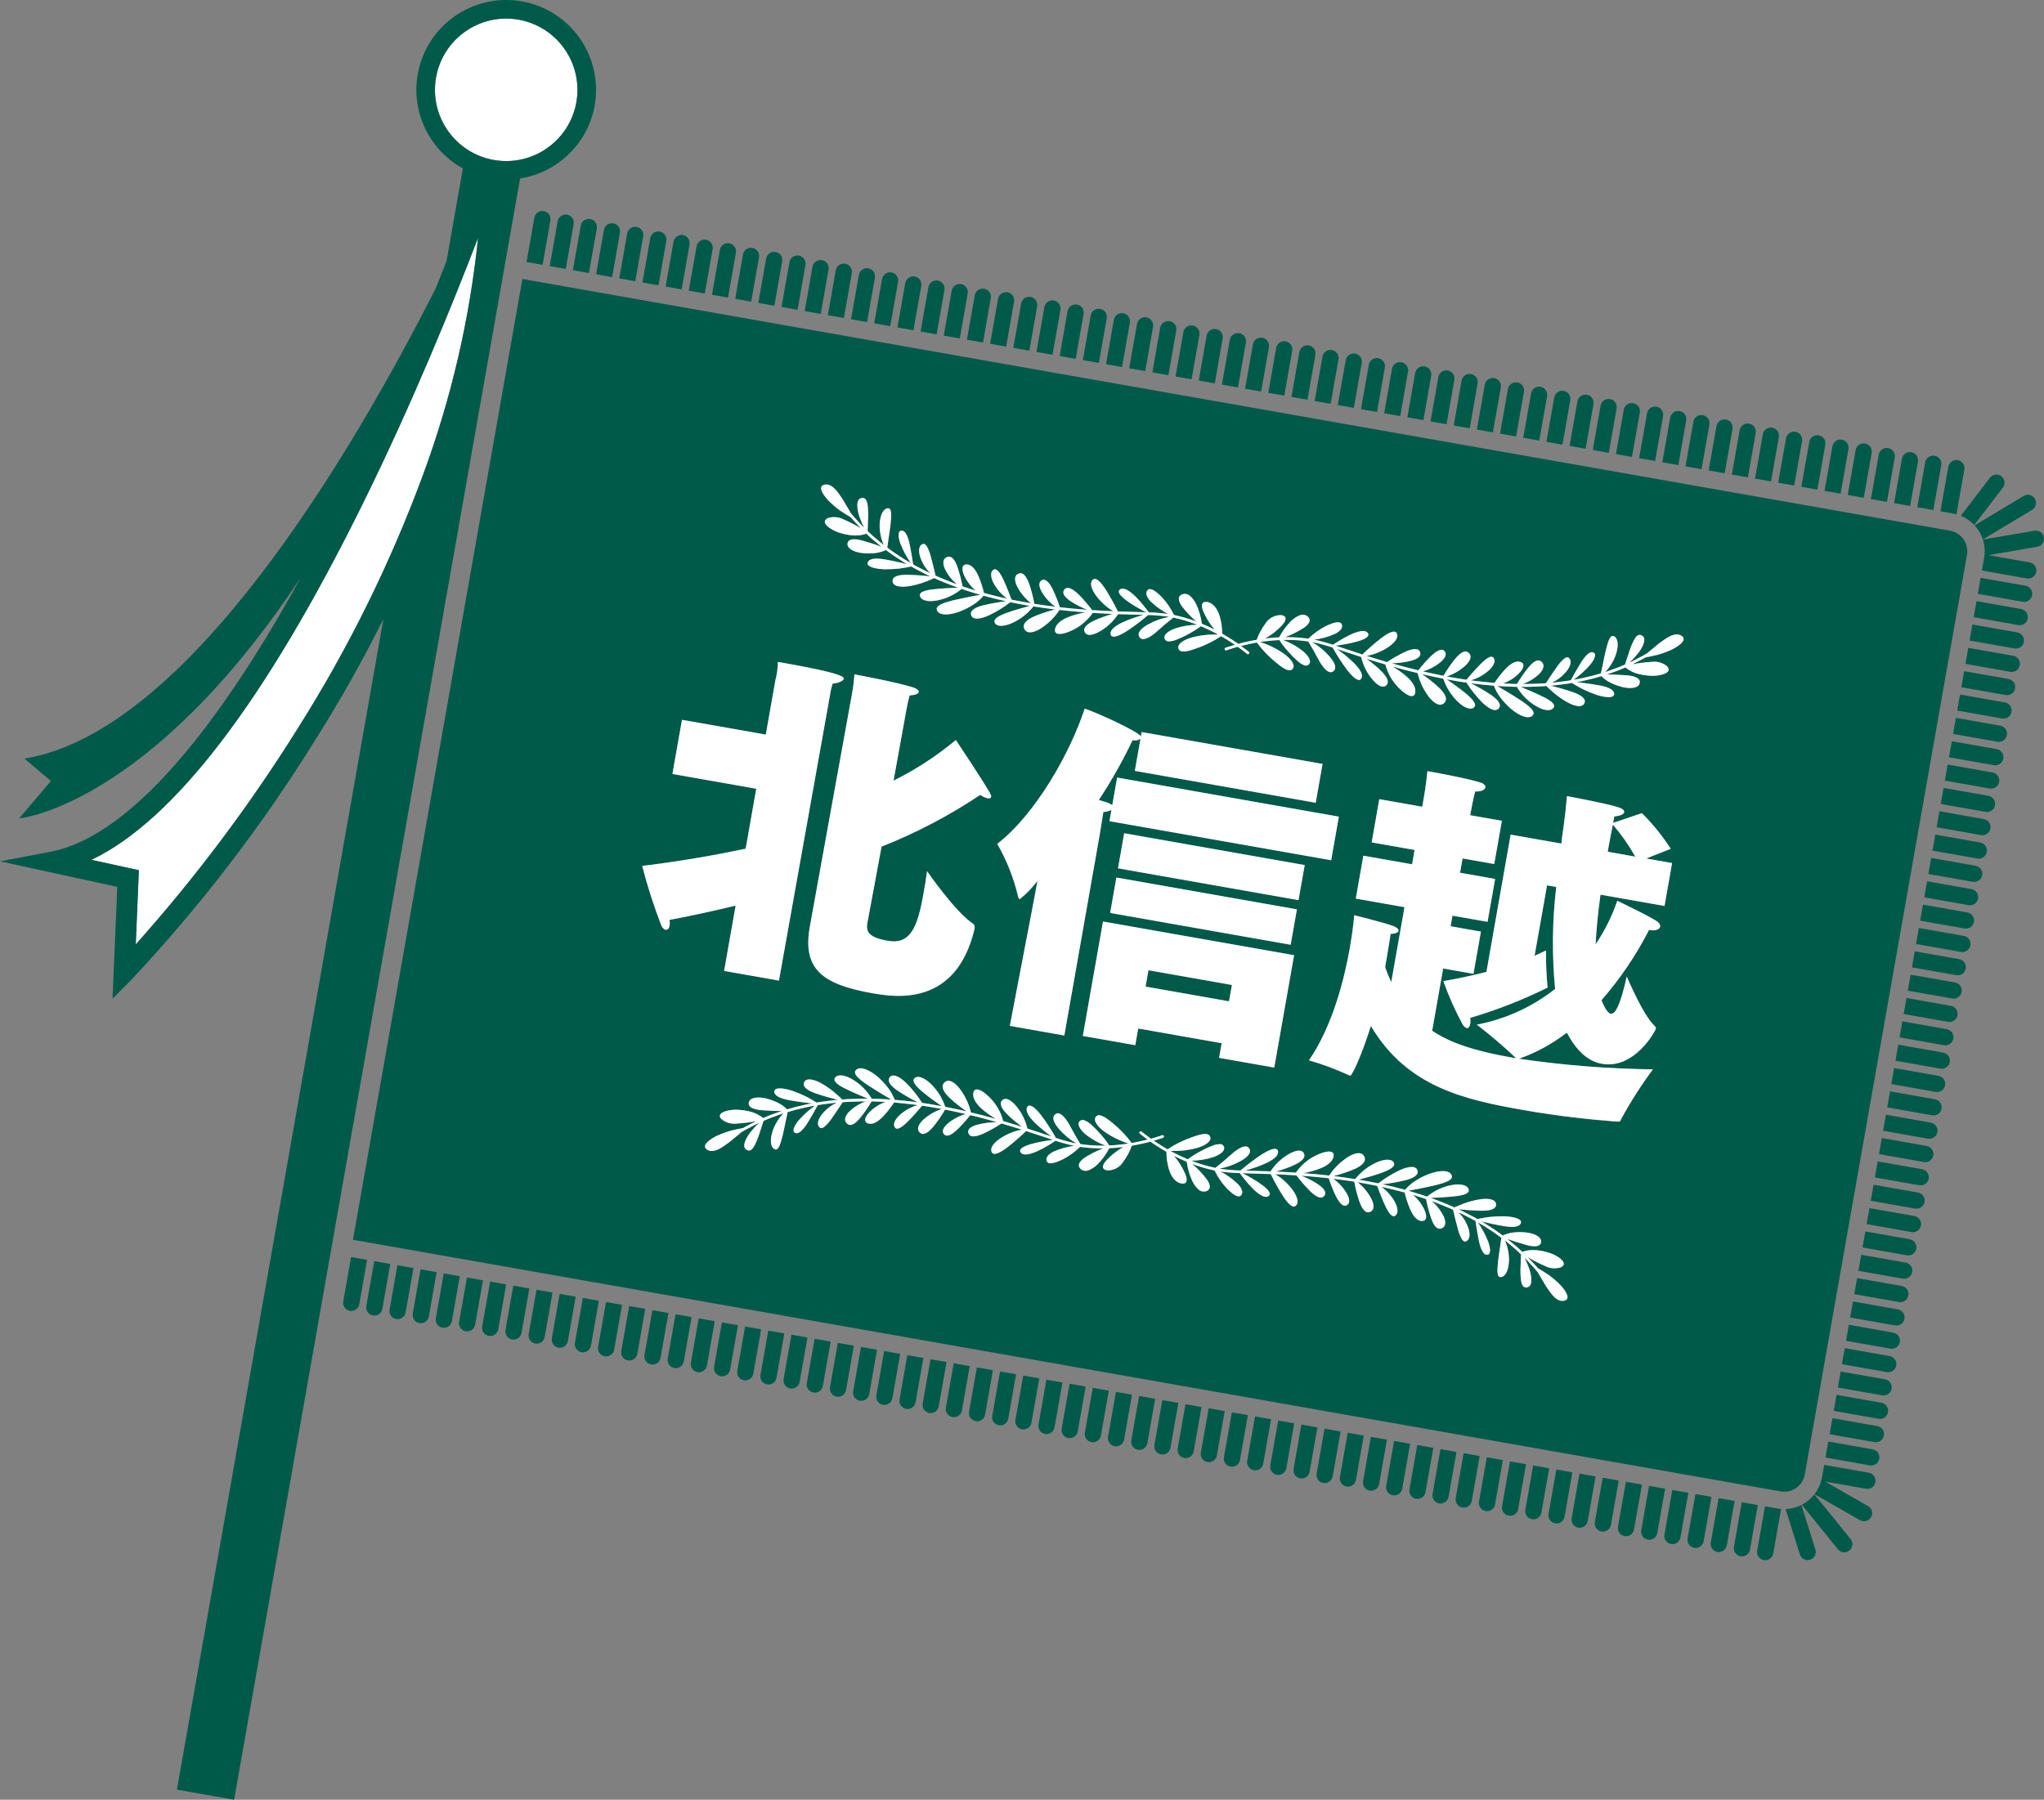 <?xml version="1.0" encoding="UTF-8"?>
<svg id="_グループ_12412" data-name="グループ_12412" xmlns="http://www.w3.org/2000/svg" width="231.641" height="204" viewBox="0 0 231.641 204">
  <rect x="0" y="0" width="231.641" height="204" fill="#808080" stroke="none"/>
  <defs>
    <style>
      .cls-1 {
        fill: #005a49;
      }

      .cls-2 {
        fill: #fff;
      }
    </style>
  </defs>
  <path class="cls-1" d="M182.321,51.329l.891-5.056c.072-.504-.279-.971-.783-1.043-.481-.068-.932.248-1.032.723l-.891,5.056,1.815.32Z"/>
  <path class="cls-1" d="M184.948,51.792l.891-5.056c.072-.504-.279-.971-.783-1.043-.481-.068-.932.248-1.032.723l-.891,5.056,1.815.32Z"/>
  <path class="cls-1" d="M179.693,50.866l.891-5.056c.088-.501-.246-.979-.747-1.068-.501-.088-.979.246-1.068.747l-.891,5.056,1.815.32Z"/>
  <path class="cls-1" d="M187.574,52.255l.892-5.056c.105-.498-.214-.987-.712-1.092-.498-.105-.987.214-1.092.712-.004.02-.008.04-.011.06l-.892,5.056,1.815.32Z"/>
  <path class="cls-1" d="M190.201,52.718l.891-5.056c.088-.501-.246-.979-.747-1.068s-.979.246-1.068.747l-.891,5.056,1.815.32Z"/>
  <path class="cls-1" d="M171.812,49.476l.892-5.056c.088-.501-.246-.979-.747-1.068s-.979.246-1.068.747l-.892,5.056,1.815.32Z"/>
  <path class="cls-1" d="M192.827,53.182l.892-5.056c.088-.501-.246-.979-.747-1.068-.501-.088-.979.246-1.068.747l-.892,5.056,1.815.32Z"/>
  <path class="cls-1" d="M166.559,48.55l.891-5.056c.105-.498-.214-.987-.712-1.092s-.987.214-1.092.712c-.004.02-.008.04-.011.06l-.891,5.056,1.815.32Z"/>
  <path class="cls-1" d="M174.44,49.94l.891-5.056c.072-.504-.279-.971-.783-1.043-.481-.069-.932.248-1.032.723l-.891,5.056,1.815.32Z"/>
  <path class="cls-1" d="M177.066,50.403l.891-5.056c.072-.504-.279-.971-.783-1.043-.481-.068-.932.248-1.032.723l-.891,5.056,1.815.32Z"/>
  <path class="cls-1" d="M198.082,54.108l.891-5.056c.072-.504-.279-.971-.783-1.043-.481-.069-.932.248-1.032.723l-.891,5.056,1.815.32Z"/>
  <path class="cls-1" d="M211.216,56.424l.891-5.056c.105-.498-.214-.987-.712-1.092s-.987.214-1.092.712c-.004.02-.008.04-.011.06l-.891,5.056,1.815.32Z"/>
  <path class="cls-1" d="M208.588,55.961l.892-5.056c.088-.501-.246-.979-.747-1.068s-.979.246-1.068.747l-.892,5.056,1.815.32Z"/>
  <path class="cls-1" d="M213.841,56.887l.892-5.056c.072-.504-.279-.971-.783-1.043-.481-.069-.932.248-1.032.723l-.892,5.056,1.815.32Z"/>
  <path class="cls-1" d="M216.468,57.353l.891-5.056c.072-.504-.279-.971-.783-1.043-.481-.068-.932.248-1.032.723l-.891,5.056,1.815.32Z"/>
  <path class="cls-1" d="M205.958,55.501l.894-5.059c.105-.498-.214-.987-.712-1.092-.498-.105-.987.214-1.092.712-.004.02-.008.04-.011.06l-.894,5.059,1.815.32Z"/>
  <path class="cls-1" d="M200.708,54.571l.891-5.056c.072-.504-.279-.971-.783-1.043-.481-.068-.932.248-1.032.723l-.891,5.056,1.815.32Z"/>
  <path class="cls-1" d="M163.933,48.087l.891-5.056c.072-.504-.279-.971-.783-1.043-.481-.068-.932.248-1.032.723l-.891,5.056,1.815.32Z"/>
  <path class="cls-1" d="M203.335,55.033l.891-5.056c.072-.504-.279-.971-.783-1.043-.481-.068-.932.248-1.032.723l-.891,5.056,1.815.32Z"/>
  <path class="cls-1" d="M195.454,53.645l.891-5.056c.072-.504-.279-.971-.783-1.043-.481-.069-.932.248-1.032.723l-.891,5.056,1.815.32Z"/>
  <path class="cls-1" d="M116.652,39.75l.891-5.056c.072-.504-.279-.971-.783-1.043-.481-.069-.932.248-1.032.723l-.891,5.056,1.815.32Z"/>
  <path class="cls-1" d="M127.159,41.602l.891-5.056c.072-.504-.279-.971-.783-1.043-.481-.069-.932.248-1.032.723l-.891,5.056,1.815.32Z"/>
  <path class="cls-1" d="M124.53,41.135l.893-5.052c.089-.502-.245-.981-.746-1.07-.502-.089-.981.245-1.07.747l-.891,5.056,1.815.32Z"/>
  <path class="cls-1" d="M129.785,42.065l.891-5.056c.072-.504-.279-.971-.783-1.043-.481-.068-.932.248-1.032.723l-.891,5.056,1.815.32Z"/>
  <path class="cls-1" d="M161.309,47.624l.891-5.056c.072-.504-.279-.971-.783-1.043-.481-.069-.932.248-1.032.723l-.891,5.056,1.815.32Z"/>
  <path class="cls-1" d="M121.904,40.676l.891-5.056c.105-.498-.214-.987-.712-1.092-.498-.105-.987.214-1.092.712-.004.02-.008.04-.011.06l-.891,5.056,1.815.32Z"/>
  <path class="cls-1" d="M111.397,38.823l.891-5.056c.072-.504-.279-.971-.783-1.043-.481-.068-.932.248-1.032.723l-.891,5.056,1.815.32Z"/>
  <path class="cls-1" d="M135.038,42.992l.892-5.056c.072-.504-.279-.971-.783-1.043-.481-.068-.932.248-1.032.723l-.892,5.056,1.815.32Z"/>
  <path class="cls-1" d="M114.024,39.287l.891-5.056c.105-.498-.214-.987-.712-1.092s-.987.214-1.092.712c-.004.02-.008.04-.011.06l-.891,5.056,1.815.32Z"/>
  <path class="cls-1" d="M219.1,57.813l.891-5.056c.105-.498-.214-.987-.712-1.092s-.987.214-1.092.712c-.004.02-.008.04-.011.06l-.891,5.056,1.815.32Z"/>
  <path class="cls-1" d="M119.278,40.213l.891-5.056c.105-.498-.214-.987-.712-1.092s-.987.214-1.092.712c-.004.02-.008.04-.011.06l-.891,5.056,1.815.32Z"/>
  <path class="cls-1" d="M132.41,42.528l.892-5.056c.088-.501-.246-.979-.747-1.068-.501-.088-.979.246-1.068.747l-.892,5.056,1.815.32Z"/>
  <path class="cls-1" d="M137.669,43.455l.885-5.056c.105-.498-.214-.987-.712-1.092s-.987.214-1.092.712c-.004.02-.008.04-.011.06l-.885,5.056,1.815.32Z"/>
  <path class="cls-1" d="M150.8,45.771l.891-5.056c.072-.504-.279-.971-.783-1.043-.481-.068-.932.248-1.032.723l-.891,5.056,1.815.32Z"/>
  <path class="cls-1" d="M153.425,46.234l.891-5.056c.105-.498-.214-.987-.712-1.092s-.987.214-1.092.712c-.004.02-.008.04-.011.06l-.891,5.056,1.815.32Z"/>
  <path class="cls-1" d="M158.68,47.16l.891-5.056c.072-.504-.279-.971-.783-1.043-.481-.068-.932.248-1.032.723l-.891,5.056,1.815.32Z"/>
  <path class="cls-1" d="M156.053,46.697l.891-5.056c.072-.504-.279-.971-.783-1.043-.481-.069-.932.248-1.032.723l-.891,5.056,1.815.32Z"/>
  <path class="cls-1" d="M142.919,44.381l.891-5.056c.072-.504-.279-.971-.783-1.043-.481-.069-.932.248-1.032.723l-.891,5.056,1.815.32Z"/>
  <path class="cls-1" d="M148.172,45.308l.892-5.056c.105-.498-.214-.987-.712-1.092s-.987.214-1.092.712c-.004.02-.008.04-.011.06l-.892,5.056,1.815.32Z"/>
  <path class="cls-1" d="M140.293,43.918l.891-5.056c.105-.498-.214-.987-.712-1.092s-.987.214-1.092.712c-.004.02-.008.04-.011.06l-.891,5.056,1.815.32Z"/>
  <path class="cls-1" d="M145.545,44.847l.891-5.056c.105-.498-.214-.987-.712-1.092-.498-.105-.987.214-1.092.712-.004.02-.008.04-.011.06l-.891,5.056,1.815.32Z"/>
  <path class="cls-1" d="M219.31,124.61c-.02-.004-.04-.008-.06-.011l-5.056-.891-.32,1.815,5.056.891c.498.105.987-.214,1.092-.712s-.214-.987-.712-1.092Z"/>
  <path class="cls-1" d="M108.771,38.36l.891-5.056c.105-.498-.214-.987-.712-1.092-.498-.105-.987.214-1.092.712-.004.02-.008.04-.011.06l-.891,5.056,1.815.32Z"/>
  <path class="cls-1" d="M218.377,129.903c-.02-.004-.04-.008-.06-.011l-5.056-.891-.32,1.815,5.056.891c.498.105.987-.214,1.092-.712s-.214-.987-.712-1.092Z"/>
  <path class="cls-1" d="M218.844,127.257c-.02-.004-.04-.008-.06-.011l-5.056-.891-.32,1.815,5.056.891c.498.105.987-.214,1.092-.712s-.214-.987-.712-1.092Z"/>
  <path class="cls-1" d="M216.978,137.84c-.02-.004-.04-.008-.06-.011l-5.056-.891-.32,1.815,5.056.891c.498.105.987-.214,1.092-.712s-.214-.987-.712-1.092Z"/>
  <path class="cls-1" d="M217.851,132.538l-5.056-.891-.32,1.815,5.056.891c.504.072.971-.279,1.043-.783.068-.481-.248-.932-.723-1.032Z"/>
  <path class="cls-1" d="M217.384,135.183l-5.056-.891-.32,1.815,5.056.891c.504.072.971-.279,1.043-.783.068-.481-.248-.932-.723-1.032Z"/>
  <path class="cls-1" d="M219.717,121.954l-5.056-.891-.32,1.815,5.056.891c.504.072.971-.279,1.043-.783.068-.481-.248-.932-.723-1.032Z"/>
  <path class="cls-1" d="M221.117,114.016l-5.056-.891-.32,1.815,5.056.891c.504.072.971-.279,1.043-.783.068-.481-.248-.932-.723-1.032Z"/>
  <path class="cls-1" d="M220.65,116.662l-5.056-.891-.32,1.815,5.056.891c.504.072.971-.279,1.043-.783.068-.481-.248-.932-.723-1.032Z"/>
  <path class="cls-1" d="M221.583,111.37l-5.056-.891-.32,1.815,5.056.891c.504.072.971-.279,1.043-.783.068-.481-.248-.932-.723-1.032Z"/>
  <path class="cls-1" d="M220.244,119.319c-.02-.004-.04-.008-.06-.011l-5.056-.891-.32,1.815,5.056.891c.498.105.987-.214,1.092-.712s-.214-.987-.712-1.092Z"/>
  <path class="cls-1" d="M213.652,156.351l-5.056-.891-.32,1.815,5.056.891c.504.072.971-.279,1.043-.783.068-.481-.248-.932-.723-1.032Z"/>
  <path class="cls-1" d="M214.178,153.717c-.02-.004-.04-.008-.06-.011l-5.056-.891-.32,1.815,5.056.891c.498.105.987-.214,1.092-.712s-.214-.987-.712-1.092Z"/>
  <path class="cls-1" d="M216.451,140.475l-5.056-.891-.32,1.815,5.056.891c.504.072.971-.279,1.043-.783.068-.481-.248-.932-.723-1.032Z"/>
  <path class="cls-1" d="M212.778,161.654c-.02-.004-.04-.008-.06-.011l-5.056-.891-.32,1.815,5.056.891c.498.105.987-.214,1.092-.712s-.214-.987-.712-1.092Z"/>
  <path class="cls-1" d="M212.252,164.289l-5.056-.891-.32,1.815,5.056.891c.504.072.971-.279,1.043-.783.068-.481-.248-.932-.723-1.032Z"/>
  <path class="cls-1" d="M213.245,159.008c-.02-.004-.04-.008-.06-.011l-5.056-.891-.32,1.815,5.056.891c.498.105.987-.214,1.092-.712s-.214-.987-.712-1.092Z"/>
  <path class="cls-1" d="M215.985,143.122l-5.056-.891-.32,1.815,5.056.891c.504.072.971-.279,1.043-.783.068-.481-.248-.932-.723-1.032Z"/>
  <path class="cls-1" d="M214.585,151.059l-5.056-.891-.32,1.815,5.056.891c.504.072.971-.279,1.043-.783.068-.481-.248-.932-.723-1.032Z"/>
  <path class="cls-1" d="M215.518,145.767l-5.056-.891-.32,1.815,5.056.891c.501.088.979-.246,1.068-.747s-.246-.979-.747-1.068Z"/>
  <path class="cls-1" d="M215.111,148.425c-.02-.004-.04-.008-.06-.011l-5.056-.891-.32,1.815,5.056.891c.498.105.987-.214,1.092-.712s-.214-.987-.712-1.092Z"/>
  <path class="cls-1" d="M221.333,58.208c.131.023.259.054.385.088l.895-5.075c.088-.501-.246-.979-.747-1.068-.501-.088-.979.246-1.068.747l-.891,5.056,1.426.251Z"/>
  <path class="cls-1" d="M222.05,108.725l-5.056-.891-.32,1.815,5.056.891c.504.072.971-.279,1.043-.783.068-.481-.248-.932-.723-1.032Z"/>
  <path class="cls-1" d="M227.648,76.973l-5.056-.891-.32,1.815,5.056.891c.504.072.971-.279,1.043-.783.068-.481-.248-.932-.723-1.032Z"/>
  <path class="cls-1" d="M228.175,74.338c-.02-.004-.04-.008-.06-.011l-5.056-.891-.32,1.815,5.056.891c.498.105.987-.214,1.092-.712s-.214-.987-.712-1.092Z"/>
  <path class="cls-1" d="M230.564,60.158l-5.849,1c.216.671.265,1.384.142,2.078l-.252,1.431,5.056.891c.498.105.987-.214,1.092-.712.105-.498-.214-.987-.712-1.092-.02-.004-.04-.008-.06-.011l-4.639-.818,5.534-.951c.501-.086.838-.562.752-1.064-.086-.501-.563-.838-1.064-.752Z"/>
  <path class="cls-1" d="M227.242,79.629c-.02-.004-.04-.008-.06-.011l-5.056-.891-.32,1.815,5.056.891c.498.105.987-.214,1.092-.712s-.214-.987-.712-1.092Z"/>
  <path class="cls-1" d="M228.642,71.691c-.02-.004-.04-.008-.06-.011l-5.056-.891-.32,1.815,5.056.891c.498.105.987-.214,1.092-.712s-.214-.987-.712-1.092Z"/>
  <path class="cls-1" d="M226.715,82.265l-5.056-.891-.32,1.815,5.056.891c.504.072.971-.279,1.043-.783.068-.481-.248-.932-.723-1.032Z"/>
  <path class="cls-1" d="M229.048,69.034l-5.056-.891-.32,1.815,5.056.891c.501.088.979-.246,1.068-.747.088-.501-.246-.979-.747-1.068Z"/>
  <path class="cls-1" d="M229.578,66.4c-.02-.004-.04-.008-.06-.011l-5.056-.891-.32,1.815,5.056.891c.498.105.987-.214,1.092-.712s-.214-.987-.712-1.092Z"/>
  <path class="cls-1" d="M223.736,59.509l3.216-4.202c.326-.392.272-.973-.119-1.298-.392-.326-.973-.272-1.298.119-.016.019-.031.039-.045.059l-3.273,4.276c.576.235,1.095.592,1.52,1.046Z"/>
  <path class="cls-1" d="M224.711,61.142h.001l5.6-3.363c.428-.276.551-.846.276-1.274-.264-.409-.8-.543-1.225-.306l-5.585,3.353c.421.457.739 1.0.933,1.59Z"/>
  <path class="cls-1" d="M223.916,98.141l-5.056-.891-.32,1.815,5.056.891c.504.072.971-.279,1.043-.783.068-.481-.248-.932-.723-1.032Z"/>
  <path class="cls-1" d="M222.983,103.432l-5.056-.891-.32,1.815,5.056.891c.504.072.971-.279,1.043-.783.068-.481-.248-.932-.723-1.032Z"/>
  <path class="cls-1" d="M223.449,100.787l-5.056-.891-.32,1.815,5.056.891c.504.072.971-.279,1.043-.783.068-.481-.248-.932-.723-1.032Z"/>
  <path class="cls-1" d="M222.576,106.09c-.02-.004-.04-.008-.06-.011l-5.056-.891-.32,1.815,5.056.891c.498.105.987-.214,1.092-.712s-.214-.987-.712-1.092Z"/>
  <path class="cls-1" d="M224.439,95.506c-.02-.004-.04-.008-.06-.011l-5.056-.891-.32,1.815,5.056.891c.498.105.987-.214,1.092-.712s-.214-.987-.712-1.092Z"/>
  <path class="cls-1" d="M225.375,90.214c-.02-.004-.04-.008-.06-.011l-5.056-.891-.32,1.815,5.056.891c.498.105.987-.214,1.092-.712s-.214-.987-.712-1.092Z"/>
  <path class="cls-1" d="M225.842,87.568c-.02-.004-.04-.008-.06-.011l-5.056-.891-.32,1.815,5.056.891c.498.105.987-.214,1.092-.712s-.214-.987-.712-1.092Z"/>
  <path class="cls-1" d="M226.309,84.922c-.02-.004-.04-.008-.06-.011l-5.056-.891-.32,1.815,5.056.891c.498.105.987-.214,1.092-.712s-.214-.987-.712-1.092Z"/>
  <path class="cls-1" d="M224.849,92.848l-5.056-.891-.32,1.815,5.056.891c.504.072.971-.279,1.043-.783.068-.481-.248-.932-.723-1.032Z"/>
  <path class="cls-1" d="M169.186,49.013l.892-5.056c.105-.498-.214-.987-.712-1.092-.498-.105-.987.214-1.092.712-.004.02-.008.04-.011.06l-.892,5.056,1.815.32Z"/>
  <path class="cls-1" d="M144.856,161.015l-.891,5.056c-.105.498.214.987.712,1.092s.987-.214,1.092-.712c.004-.02.008-.04.011-.06l.891-5.056-1.815-.32Z"/>
  <path class="cls-1" d="M142.23,160.552l-.891,5.056c-.072.504.279.971.783,1.043.481.068.932-.248,1.032-.723l.891-5.056-1.815-.32Z"/>
  <path class="cls-1" d="M139.603,160.089l-.891,5.056c-.105.498.214.987.712,1.092s.987-.214,1.092-.712c.004-.02.008-.04.011-.06l.891-5.056-1.815-.32Z"/>
  <path class="cls-1" d="M134.35,159.167l-.891,5.056c-.072.504.279.971.783,1.043.481.068.932-.248,1.032-.723l.891-5.056-1.815-.32Z"/>
  <path class="cls-1" d="M136.976,159.626l-.891,5.056c-.072.504.279.971.783,1.043.481.068.932-.248,1.032-.723l.891-5.056-1.815-.32Z"/>
  <path class="cls-1" d="M150.11,161.942l-.891,5.056c-.105.498.214.987.712,1.092s.987-.214,1.092-.712c.004-.02.008-.04.011-.06l.891-5.056-1.815-.32Z"/>
  <path class="cls-1" d="M152.737,162.405l-.891,5.056c-.072.504.279.971.783,1.043.481.068.932-.248,1.032-.723l.891-5.056-1.815-.32Z"/>
  <path class="cls-1" d="M157.991,163.331l-.891,5.056c-.105.498.214.987.712,1.092s.987-.214,1.092-.712c.004-.02.008-.04.011-.06l.891-5.056-1.815-.32Z"/>
  <path class="cls-1" d="M147.483,161.478l-.891,5.056c-.072.504.279.971.783,1.043.481.068.932-.248,1.032-.723l.891-5.056-1.815-.32Z"/>
  <path class="cls-1" d="M131.726,158.699l-.891,5.056c-.105.498.214.987.712,1.092s.987-.214,1.092-.712c.004-.02.008-.04.011-.06l.891-5.056-1.815-.32Z"/>
  <path class="cls-1" d="M155.363,162.868l-.891,5.056c-.072.504.279.971.783,1.043.481.068.932-.248,1.032-.723l.891-5.056-1.815-.32Z"/>
  <path class="cls-1" d="M110.709,154.994l-.891,5.056c-.072.504.279.971.783,1.043.481.068.932-.248,1.032-.723l.891-5.056-1.815-.32Z"/>
  <path class="cls-1" d="M115.962,155.92l-.891,5.056c-.072.504.279.971.783,1.043.481.068.932-.248,1.032-.723l.891-5.056-1.815-.32Z"/>
  <path class="cls-1" d="M113.335,155.457l-.891,5.056c-.072.504.279.971.783,1.043.481.068.932-.248,1.032-.723l.891-5.056-1.815-.32Z"/>
  <path class="cls-1" d="M105.455,154.068l-.891,5.056c-.072.504.279.971.783,1.043.481.068.932-.248,1.032-.723l.891-5.056-1.815-.32Z"/>
  <path class="cls-1" d="M108.081,154.527l-.891,5.056c-.072.504.279.971.783,1.043.481.068.932-.248,1.032-.723l.891-5.056-1.815-.32Z"/>
  <path class="cls-1" d="M121.215,156.847l-.891,5.056c-.105.498.214.987.712,1.092s.987-.214,1.092-.712c.004-.02.008-.04.011-.06l.891-5.056-1.815-.32Z"/>
  <path class="cls-1" d="M118.589,156.384l-.891,5.056c-.105.498.214.987.712,1.092s.987-.214,1.092-.712c.004-.02.008-.04.011-.06l.891-5.056-1.815-.32Z"/>
  <path class="cls-1" d="M126.469,157.773l-.891,5.056c-.105.498.214.987.712,1.092s.987-.214,1.092-.712c.004-.02.008-.04.011-.06l.891-5.056-1.815-.32Z"/>
  <path class="cls-1" d="M123.842,157.31l-.891,5.056c-.105.498.214.987.712,1.092s.987-.214,1.092-.712c.004-.02.008-.04.011-.06l.891-5.056-1.815-.32Z"/>
  <path class="cls-1" d="M129.097,158.236l-.892,5.056c-.072.504.279.971.783,1.043.481.068.932-.248,1.032-.723l.892-5.056-1.815-.32Z"/>
  <path class="cls-1" d="M200.024,170.742l-.891,5.056c-.072.504.279.971.783,1.043.481.068.932-.248,1.032-.723l.895-5.075c-.13-.011-.261-.026-.393-.049l-1.426-.252Z"/>
  <path class="cls-1" d="M192.138,169.352l-.891,5.056c-.072.504.279.971.783,1.043.481.068.932-.248,1.032-.723l.891-5.056-1.815-.32Z"/>
  <path class="cls-1" d="M194.765,169.816l-.891,5.056c-.072.504.279.971.783,1.043.481.068.932-.248,1.032-.723l.891-5.056-1.815-.32Z"/>
  <path class="cls-1" d="M160.618,163.794l-.892,5.056c-.072.504.279.971.783,1.043.481.068.932-.248,1.032-.723l.892-5.056-1.815-.32Z"/>
  <path class="cls-1" d="M102.828,153.604l-.891,5.056c-.072.504.279.971.783,1.043.481.068.932-.248,1.032-.723l.891-5.056-1.815-.32Z"/>
  <path class="cls-1" d="M189.517,168.889l-.891,5.056c-.088.501.246.979.747,1.068s.979-.246,1.068-.747l.891-5.056-1.815-.32Z"/>
  <path class="cls-1" d="M186.885,168.426l-.891,5.056c-.072.504.279.971.783,1.043.481.068.932-.248,1.032-.723l.891-5.056-1.815-.32Z"/>
  <path class="cls-1" d="M197.392,170.279l-.891,5.056c-.088.501.246.979.747,1.068s.979-.246,1.068-.747l.891-5.056-1.815-.32Z"/>
  <path class="cls-1" d="M212.532,168.003c.088-.501-.246-.979-.747-1.068l-5.056-.891-.251,1.423c-.123.693-.412,1.345-.844,1.9l5.153,2.945c.442.252,1.005.099,1.257-.343.252-.442.099-1.005-.343-1.257l-0.0.006-4.875-2.786,4.639.818c.501.088.979-.246,1.068-.747Z"/>
  <path class="cls-1" d="M204.149,170.59c-.555.281-1.165.439-1.787.463l1.614,5.14c.153.486.671.755,1.157.602s.755-.671.602-1.157l-1.586-5.048Z"/>
  <path class="cls-1" d="M205.62,169.391c-.384.488-.868.889-1.42,1.175l.001 0,4.1,5.061c.33.388.911.436,1.3.106.376-.319.434-.877.132-1.267l-4.113-5.075Z"/>
  <path class="cls-1" d="M165.871,164.721l-.891,5.056c-.105.498.214.987.712,1.092s.987-.214,1.092-.712c.004-.02.008-.04.011-.06l.891-5.056-1.815-.32Z"/>
  <path class="cls-1" d="M171.124,165.647l-.891,5.056c-.105.498.214.987.712,1.092s.987-.214,1.092-.712c.004-.02.008-.04.011-.06l.891-5.056-1.815-.32Z"/>
  <path class="cls-1" d="M168.497,165.184l-.891,5.056c-.072.504.279.971.783,1.043.481.068.932-.248,1.032-.723l.891-5.056-1.815-.32Z"/>
  <path class="cls-1" d="M163.244,164.257l-.891,5.056c-.105.498.214.987.712,1.092s.987-.214,1.092-.712c.004-.02.008-.04.011-.06l.891-5.056-1.815-.32Z"/>
  <path class="cls-1" d="M173.751,166.11l-.891,5.056c-.072.504.279.971.783,1.043.481.068.932-.248,1.032-.723l.891-5.056-1.815-.32Z"/>
  <path class="cls-1" d="M184.258,167.963l-.891,5.056c-.105.498.214.987.712,1.092s.987-.214,1.092-.712c.004-.02.008-.04.011-.06l.891-5.056-1.815-.32Z"/>
  <path class="cls-1" d="M181.632,167.5l-.892,5.056c-.072.504.279.971.783,1.043.481.068.932-.248,1.032-.723l.892-5.056-1.815-.32Z"/>
  <path class="cls-1" d="M179.004,167.033l-.891,5.056c-.088.501.246.979.747,1.068s.979-.246,1.068-.747l.891-5.056-1.815-.32Z"/>
  <path class="cls-1" d="M176.378,166.573l-.891,5.056c-.072.504.279.971.783,1.043.481.068.932-.248,1.032-.723l.891-5.056-1.815-.32Z"/>
  <path class="cls-1" d="M73.936,148.509l-.891,5.056c-.105.498.214.987.712,1.092s.987-.214,1.092-.712c.004-.02.008-.04.011-.06l.891-5.056-1.815-.32Z"/>
  <path class="cls-1" d="M65.006,25.43c.105-.498-.214-.987-.712-1.092s-.987.214-1.092.712c-.004.02-.008.04-.011.06l-.891,5.056,1.815.32.891-5.056Z"/>
  <path class="cls-1" d="M69.369,31.412l.891-5.056c.072-.504-.279-.971-.783-1.043-.481-.068-.932.248-1.032.723l-.891,5.056,1.815.32Z"/>
  <path class="cls-1" d="M66.885,24.825c-.502-.088-.98.247-1.069.748l-.891,5.056,1.815.32.893-5.056c.088-.502-.247-.98-.748-1.068Z"/>
  <path class="cls-1" d="M71.995,31.876l.891-5.056c.105-.498-.214-.987-.712-1.092-.498-.105-.987.214-1.092.712-.004.02-.008.04-.011.06l-.891,5.056,1.815.32Z"/>
  <path class="cls-1" d="M74.623,32.341l.891-5.056c.072-.504-.279-.971-.783-1.043-.481-.068-.932.248-1.032.723l-.891,5.056,1.815.32Z"/>
  <path class="cls-1" d="M61.597,23.922c-.481-.069-.932.248-1.032.723l-.891,5.056,1.815.32.891-5.056c.072-.504-.279-.971-.783-1.043Z"/>
  <path class="cls-1" d="M42.412,142.952l-.891,5.056c-.105.498.214.987.712,1.092s.987-.214,1.092-.712c.004-.02.008-.04.011-.06l.891-5.056-1.815-.32Z"/>
  <path class="cls-1" d="M77.249,32.802l.891-5.056c.105-.498-.214-.987-.712-1.092-.498-.105-.987.214-1.092.712-.004.02-.008.04-.011.06l-.891,5.056,1.815.32Z"/>
  <path class="cls-1" d="M45.039,143.415l-.891,5.056c-.072.504.279.971.783,1.043.481.068.932-.248,1.032-.723l.891-5.056-1.815-.32Z"/>
  <path class="cls-1" d="M100.201,153.141l-.891,5.056c-.072.504.279.971.783,1.043.481.068.932-.248,1.032-.723l.891-5.056-1.815-.32Z"/>
  <path class="cls-1" d="M39.786,142.488l-.891,5.056c-.072.504.279.971.783,1.043.481.068.932-.248,1.032-.723l.891-5.056-1.815-.32Z"/>
  <path class="cls-1" d="M93.011,35.581l.891-5.056c.072-.504-.279-.971-.783-1.043-.481-.068-.932.248-1.032.723l-.891,5.056,1.815.32Z"/>
  <path class="cls-1" d="M98.264,36.507l.891-5.056c.072-.504-.279-.971-.783-1.043-.481-.068-.932.248-1.032.723l-.891,5.056,1.815.32Z"/>
  <path class="cls-1" d="M95.636,36.044l.891-5.056c.105-.498-.214-.987-.712-1.092s-.987.214-1.092.712c-.004.02-.008.04-.011.06l-.891,5.056,1.815.32Z"/>
  <path class="cls-1" d="M100.89,36.971l.891-5.056c.072-.504-.279-.971-.783-1.043-.481-.068-.932.248-1.032.723l-.891,5.056,1.815.32Z"/>
  <path class="cls-1" d="M103.519,37.434l.891-5.056c.072-.504-.279-.971-.783-1.043-.481-.068-.932.248-1.032.723l-.891,5.056,1.815.32Z"/>
  <path class="cls-1" d="M90.384,35.118l.891-5.056c.105-.498-.214-.987-.712-1.092-.498-.105-.987.214-1.092.712-.004.02-.008.04-.011.06l-.891,5.056,1.815.32Z"/>
  <path class="cls-1" d="M85.131,34.192l.891-5.056c.072-.504-.279-.971-.783-1.043-.481-.068-.932.248-1.032.723l-.891,5.056,1.815.32Z"/>
  <path class="cls-1" d="M79.873,33.265l.891-5.056c.072-.504-.279-.971-.783-1.043-.481-.068-.932.248-1.032.723l-.891,5.056,1.815.32Z"/>
  <path class="cls-1" d="M82.503,33.729l.891-5.056c.105-.498-.214-.987-.712-1.092-.498-.105-.987.214-1.092.712-.004.02-.008.04-.011.06l-.891,5.056,1.815.32Z"/>
  <path class="cls-1" d="M87.756,34.655l.891-5.056c.072-.504-.279-.971-.783-1.043-.481-.069-.932.248-1.032.723l-.891,5.056,1.815.32Z"/>
  <path class="cls-1" d="M47.666,143.878l-.891,5.056c-.072.504.279.971.783,1.043.481.068.932-.248,1.032-.723l.891-5.056-1.815-.32Z"/>
  <path class="cls-1" d="M106.144,37.897l.891-5.056c.072-.504-.279-.971-.783-1.043-.481-.069-.932.248-1.032.723l-.891,5.056,1.815.32Z"/>
  <path class="cls-1" d="M81.814,149.899l-.891,5.056c-.072.504.279.971.783,1.043.481.068.932-.248,1.032-.723l.891-5.056-1.815-.32Z"/>
  <path class="cls-1" d="M87.068,150.826l-.891,5.056c-.072.504.279.971.783,1.043.481.068.932-.248,1.032-.723l.891-5.056-1.815-.32Z"/>
  <path class="cls-1" d="M79.187,149.436l-.891,5.056c-.072.504.279.971.783,1.043.481.068.932-.248,1.032-.723l.891-5.056-1.815-.32Z"/>
  <path class="cls-1" d="M76.56,148.973l-.891,5.056c-.072.504.279.971.783,1.043.481.068.932-.248,1.032-.723l.891-5.056-1.815-.32Z"/>
  <path class="cls-1" d="M84.441,150.362l-.891,5.056c-.072.504.279.971.783,1.043.481.068.932-.248,1.032-.723l.891-5.056-1.815-.32Z"/>
  <path class="cls-1" d="M97.575,152.678l-.891,5.056c-.072.504.279.971.783,1.043.481.068.932-.248,1.032-.723l.891-5.056-1.815-.32Z"/>
  <path class="cls-1" d="M89.694,151.289l-.891,5.056c-.072.504.279.971.783,1.043.481.068.932-.248,1.032-.723l.891-5.056-1.815-.32Z"/>
  <path class="cls-1" d="M94.948,152.215l-.891,5.056c-.072.504.279.971.783,1.043.481.068.932-.248,1.032-.723l.891-5.056-1.815-.32Z"/>
  <path class="cls-1" d="M92.321,151.752l-.891,5.056c-.072.504.279.971.783,1.043.481.068.932-.248,1.032-.723l.891-5.056-1.815-.32Z"/>
  <path class="cls-1" d="M68.68,147.583l-.891,5.056c-.105.498.214.987.712,1.092s.987-.214,1.092-.712c.004-.02.008-.04.011-.06l.891-5.056-1.815-.32Z"/>
  <path class="cls-1" d="M52.92,144.804l-.891,5.056c-.072.504.279.971.783,1.043.481.068.932-.248,1.032-.723l.891-5.056-1.815-.32Z"/>
  <path class="cls-1" d="M58.173,145.731l-.891,5.056c-.072.504.279.971.783,1.043.481.068.932-.248,1.032-.723l.891-5.056-1.815-.32Z"/>
  <path class="cls-1" d="M71.307,148.046l-.891,5.056c-.105.498.214.987.712,1.092s.987-.214,1.092-.712c.004-.02.008-.04.011-.06l.891-5.056-1.815-.32Z"/>
  <path class="cls-1" d="M50.29,144.341l-.891,5.056c-.105.498.214.987.712,1.092s.987-.214,1.092-.712c.004-.02.008-.04.011-.06l.891-5.056-1.815-.32Z"/>
  <path class="cls-1" d="M55.546,145.267l-.891,5.056c-.105.498.214.987.712,1.092s.987-.214,1.092-.712c.004-.02.008-.04.011-.06l.891-5.056-1.815-.32Z"/>
  <path class="cls-1" d="M66.053,147.12l-.891,5.056c-.105.498.214.987.712,1.092s.987-.214,1.092-.712c.004-.02.008-.04.011-.06l.891-5.056-1.815-.32Z"/>
  <path class="cls-1" d="M60.8,146.194l-.891,5.056c-.072.504.279.971.783,1.043.481.068.932-.248,1.032-.723l.891-5.056-1.815-.32Z"/>
  <path class="cls-1" d="M63.427,146.661l-.891,5.056c-.072.504.279.971.783,1.043.481.068.932-.248,1.032-.723l.891-5.056-1.815-.32Z"/>
  <rect class="cls-1" x="133.776" y="106.938" width="1.882" height="9.603" transform="translate(1.276 225) rotate(-79.997)"/>
  <path class="cls-1" d="M204.534,167.128c0-0.0 0-.001 0-.001l18.378-104.229c.227-1.288-.633-2.517-1.921-2.745-0-0-.001-0-.001-0L59.201,31.625l-19.2,108.9,161.788,28.524c1.288.227,2.517-.633,2.745-1.921ZM75.441,105.387c-.193-.034-.327-.177-.479-.443-.862-2.219-1.592-4.488-2.185-6.794,4.432-.532,8.667-1.3,11.727-1.952l1.2-6.794-9.5-1.674,1.082-6.138,9.5,1.674,1.082-6.137c.18-.686.277-1.391.29-2.1l.695.122c6.369,1.123,6.81,1.559,6.769,1.791-.054.309-.933.552-1.249.536-.135.384-.232.78-.288,1.183,0,0-5.651,31.6-5.808,32.488l-6.216-1.093,1.307-7.411c-2.08.509-4.566,1.066-7.491,1.625.034.211.036.426.007.638-.061.348-.25.513-.443.479ZM108.322,83.881s2.93,4.377,3.843,5.971c.12.22.177.35.157.465-.027.154-.157.211-.388.17-.305-.072-.593-.204-.847-.388-3.509,2.347-7.258,4.315-11.184,5.869-.855,4.626-1.588,8.556-1.609,8.672-.177,1,.191,1.626,2.314,2,2.586.456,3.378-1.554,4.046-5.337.136-.772.286-1.621.41-2.554,0,0,3.166,4.618,5.234,5.978.039.007.211.157.13.62-2.106,8.783-8.959,7.694-11.583,7.231-5.713-1.007-7.907-2.787-7.076-7.5l.02-.116,4.804-26.533c.115-.658.192-1.322.231-1.989,0,0,5.011.923,6.739,1.507.334.138.583.3.549.495-.027.154-.3.345-1.022.377-.127.495-.227.835-.329,1.414l-1.5,8.254c2.526-1.253,4.896-2.799,7.061-4.606ZM177.277,147.432c-.639.161-1.2-.383-1.7-1.1-.268-.359-.509-.738-.721-1.133-.23-.374-.441-.732-.6-1.022-.009-.007-.022-.006-.029-.015l-.212-.264c-.128-.157-.319-.35-.5-.551l-.5-.548c-.074-.086-.154-.166-.239-.24.166.323.31.657.432,1,.142.349.243.714.3,1.087.1.7,0,1.237-.492,1.284-.566.062-.651-.627-.7-1.442-.015-.411,0-.873.021-1.289s.026-.78.034-1.018l-.274-.26c-.197-.194-.404-.378-.62-.551l-.638-.532c-.171-.148-.294-.236-.294-.236.179.395.307.811.379,1.238.087.442.109.895.066,1.344-.078.855-.383,1.507-.88,1.575-.497.068-.44-.765-.341-1.758.056-.5.141-1.05.213-1.539l.163-1.155-.4-.295c-.236-.184-.57-.4-.9-.617-.658-.449-1.356-.834-1.356-.834.48.694.877,1.442,1.182,2.229.268.8.3,1.441-.161,1.437-.24,0-.41-.186-.553-.468-.163-.345-.281-.71-.351-1.085-.173-.855-.33-1.8-.39-2.27l-.3-.171-.666-.345-.667-.342-.309-.144c.559.554.968,1.24,1.19,1.995.16.647.067,1.158-.326,1.308-.2.075-.358-.056-.5-.307-.175-.321-.309-.663-.4-1.017-.231-.829-.46-1.786-.564-2.253,0,0-.594-.278-1.207-.513-.6-.255-1.224-.47-1.224-.47.597.49,1.075,1.108,1.4,1.808.247.617.2,1.138-.323,1.3s-.88-.425-1.148-1.208c-.234-.695-.42-1.406-.557-2.127l-.232-.083-.518-.164-.753-.239c1.255,1,2.106,3.036,1,2.968-.577-.038-.995-.629-1.307-1.34-.257-.61-.465-1.24-.622-1.883,0,0-.651-.189-1.311-.344-.656-.17-1.32-.307-1.32-.307.677.484,1.227,1.126,1.6,1.87.3.648.315,1.212-.065,1.424-.364.2-.765-.416-1.136-1.217s-.722-1.738-.88-2.18l-.344-.073-.761-.143c-.553-.11-1.109-.2-1.109-.2.661.523,1.201,1.182,1.585,1.932.316.683.325,1.275-.227,1.446-.529.173-.9-.47-1.187-1.273-.237-.707-.421-1.432-.549-2.167,0,0-.593-.1-1.189-.177-.596-.077-1.192-.155-1.192-.155,1.058.716,2.4,2.55,1.527,3-.448.24-.873-.322-1.239-1.047-.314-.651-.581-1.323-.8-2.012l-1.549-.16-1.553-.125c1.187.469,3.241,1.536,2.584,2.292-.372.44-.988.034-1.608-.555-.551-.555-1.062-1.149-1.53-1.775l-1.209-.072-1.21-.057c1.382.736,3.114,2.828,2.35,3.559-.376.364-.955-.3-1.516-1.172-.485-.779-.929-1.582-1.331-2.406l-3.195-.1c1.15.584,3.766,2.089,2.918,2.606-.848.517-2.685-1.855-3.235-2.617,0,0-.547-.008-1.1-.058l-.755-.074c-.114-.011-.228-.029-.34-.053.723.373,1.388.849,1.974,1.412.465.495.663.991.349,1.308-.314.317-.935-.129-1.624-.832-.551-.595-1.008-1.269-1.358-2,0,0-.164-.026-.4-.09-.236-.064-.565-.132-.881-.229l-.866-.276-.386-.147c.609.519,1.16,1.102,1.644,1.739.4.578.534,1.115-.054,1.349-.306.103-.643.03-.88-.189-.296-.275-.537-.605-.708-.971-.315-.689-.526-1.421-.625-2.172l-.729-.32-.714-.351c.528.621.96,1.318,1.28,2.067.259.646.237,1.149-.426,1.067-.7-.1-1.179-.805-1.423-1.581-.196-.653-.293-1.331-.287-2.013,0,0-.8-.452-1.554-.969-.089-.061-.177-.122-.263-.184-.104.029-.21.057-.317.084-.891.227-1.791.379-1.791.379-.228.642-.551,1.247-.958,1.793-.389.659-1.114,1.045-1.878,1-.652-.149-.5-.63-.036-1.149.558-.593,1.202-1.099,1.91-1.5l-.791.085-.794.051c-.351.673-.801,1.289-1.335,1.829-.287.286-.627.513-1,.67-.298.125-.64.078-.892-.124-.472-.421-.161-.879.411-1.286.673-.433,1.39-.793,2.14-1.072l-.413.006-.909-.037c-.33-.017-.659-.065-.906-.086s-.41-.053-.41-.053c-.579.569-1.24,1.047-1.961,1.419-.887.426-1.622.635-1.81.226-.188-.409.169-.803.775-1.109.744-.329,1.531-.549,2.338-.652-.114-.016-.227-.038-.338-.067l-.735-.189c-.532-.14-1.05-.32-1.05-.32-.778.527-3.315,2.128-3.935,1.352s2.354-1.295,3.634-1.451l-3.035-1c-.66.637-1.352,1.239-2.074,1.805-.825.629-1.597,1.053-1.825.582-.469-.948,1.874-2.321,3.425-2.54l-1.156-.36-1.16-.346c-.654.429-1.338.811-2.045,1.145-.783.341-1.5.511-1.7-.029-.358-.935,1.937-1.235,3.212-1.27l-1.5-.414-1.511-.38c-.443.572-.925,1.112-1.444,1.616-.592.56-1.183.938-1.522.56-.668-.719,1.221-1.984,2.46-2.295,0,0-.587-.131-1.173-.261s-1.177-.24-1.177-.24c-.372.647-.792,1.265-1.257,1.848-.541.657-1.113,1.134-1.551.79-.461-.35-.25-.903.281-1.437.617-.574,1.351-1.008,2.151-1.273,0,0-.553-.114-1.11-.2l-.764-.126-.349-.049c-.3.362-.952,1.122-1.573,1.748-.621.626-1.209,1.066-1.483.755-.285-.328-.074-.853.426-1.36.606-.572,1.342-.987,2.144-1.21,0,0-.67-.098-1.345-.163-.673-.082-1.349-.126-1.349-.126-.368.555-.78,1.078-1.232,1.566-.536.561-1.131.974-1.686.812-1.062-.315.433-1.936,1.955-2.447l-.789-.033-.543-.023h-.247c-.375.63-.793,1.234-1.251,1.808-.519.642-1.058,1.077-1.492.742-.434-.335-.302-.835.142-1.335.545-.547,1.207-.963,1.936-1.219,0,0-.656-.01-1.311.023-.656.013-1.309.07-1.309.07-.257.404-.8,1.225-1.3,1.925-.207.301-.451.576-.725.818-.221.187-.417.254-.576.117-.318-.275-.231-.788.141-1.341.466-.633,1.086-1.138,1.8-1.467l-.34.029-.744.093-.744.1-.336.06c-.219.426-.688,1.256-1.143,2-.194.329-.429.631-.7.9-.231.217-.455.333-.68.251-.435-.154-.187-.742.34-1.405.556-.635,1.184-1.203,1.873-1.691,0,0-.788.12-1.56.32-.389.088-.777.178-1.061.27l-.477.14-.241,1.141c-.099.484-.208,1.03-.326,1.519-.247.967-.479,1.769-.922,1.535s-.507-.952-.288-1.782c.113-.436.289-.854.522-1.24.214-.377.476-.725.78-1.034,0,0-.145.041-.357.121l-.781.281c-.262.088-.519.19-.771.305l-.346.15-.316.968c-.127.396-.266.836-.421,1.218-.322.751-.638,1.369-1.148,1.117-.442-.211-.355-.749-.023-1.375.181-.331.4-.639.653-.919.231-.279.481-.542.747-.788-.105.041-.208.089-.306.144l-.662.342c-.24.127-.484.247-.659.347l-.289.176h-.032c-.245.22-.565.484-.909.757-.334.299-.69.572-1.064.818-.712.5-1.428.818-1.973.449-.617-.408.062-1.018,1.056-1.539.53-.241,1.076-.444,1.635-.607.551-.137,1.045-.234,1.371-.291.074-.049.152-.094.232-.132l.522-.27.76-.392c-.703.144-1.416.234-2.133.272-.65.102-1.312-.08-1.818-.5l-.01.002c-.544-.606.333-.996,1.485-1.066.613-.007,1.225.068,1.818.223.527.136,1.018.383,1.442.725l.324-.141c.236-.106.477-.201.722-.283l1.062-.381c-.627.019-1.582-.029-2.359-.09-.782-.088-1.429-.295-1.39-.8.055-.629.975-.764,1.955-.529.49.118.965.294,1.414.522.364.185.696.427.984.717l.434-.127c.263-.083.609-.172.963-.249l.969-.223.445-.079c-.343-.048-.765-.094-1.211-.148s-.923-.147-1.356-.216c-.869-.163-1.619-.429-1.686-.909-.084-.583.916-.506,2.006-.164.549.19,1.086.414,1.608.671.494.261.909.509,1.168.672l.375-.066c.23-.038.53-.069.83-.109l.831-.1.379-.03-1.2-.32c-.448-.124-.921-.281-1.342-.424-.84-.305-1.5-.705-1.288-1.233.241-.582,1.189-.36,2.113.194.46.273.897.582,1.309.923.391.327.708.63.9.821l.452-.035c.276-.021.634-.026,1-.041.366-.015.728-.028,1-.021h.453c-.609-.266-1.615-.662-2.451-1.086-.837-.398-1.5-.839-1.3-1.231.245-.471,1.054-.411,1.91.078.944.533,1.73,1.306,2.277,2.242,0,0,.139-.003.348.006l.765.032c.557.016,1.111.064,1.111.064l-1.223-.73c-.484-.298-1.008-.62-1.484-.932-.947-.649-1.7-1.252-1.309-1.675.458-.5,1.486-.06,2.407.7.464.392.882.835,1.247,1.32.313.409.562.863.739,1.346,0,0,.66.044,1.316.123.658.059,1.312.159,1.312.159-.787-.393-1.549-.832-2.284-1.315-.73-.503-1.247-1.053-.914-1.512.374-.509,1.197-.053,1.946.7.653.667,1.234,1.401,1.732,2.191l.351.048.768.126c.559.092,1.115.2,1.115.2-.53-.375-1.435-.996-2.155-1.6-.72-.604-1.262-1.191-.974-1.53.351-.414,1.086-.128,1.8.517.787.738,1.378,1.662,1.718,2.686,0,0,.605.123,1.215.247.61.124,1.21.27,1.21.27-.684-.462-1.331-.976-1.936-1.537-.607-.588-1.01-1.208-.651-1.659.447-.559,1.147-.196,1.753.559.633.811,1.083,1.749,1.319,2.751l1.42.356,1.411.385c-1.035-.63-2.677-1.75-2.569-2.879.085-.802.885-.482,1.685.274.833.762,1.427,1.75,1.71,2.843l1.074.322,1.07.333c-1.008-.761-2.961-2.258-2.275-2.99.437-.459,1.137.028,1.725.788.557.701.949,1.519,1.146,2.393l2.729.9c-1.099-.803-3.196-2.439-2.757-3.31.268-.52.956.082,1.628.95.599.806,1.145,1.65,1.635,2.526,0,0,.572.201,1.149.35l.794.2.367.065c-.731-.426-1.387-.969-1.942-1.608-.565-.653-.89-1.303-.465-1.669.472-.414,1.082.237,1.572,1.071l.7,1.281.6,1.008c.146.027.292.046.44.058.266.021.618.081.974.088.71.046,1.423.023,1.423.023-.796-.296-1.54-.714-2.207-1.239-.661-.54-1.008-1.134-.761-1.461.129-.195.383-.263.592-.16.313.127.596.317.832.558.357.315.691.656,1,1.019.357.398.683.823.976,1.271l.342-.022c.205-.014.479-.026.751-.061.547-.051,1.089-.139,1.089-.139-.962-.302-1.872-.748-2.7-1.324-.196-.143-.383-.298-.559-.465-.143-.144-.271-.303-.38-.474-.185-.301-.224-.562-.068-.762.362-.452,1.037.001,1.862.669.833.668,1.576,1.441,2.21,2.3,0,0,.879-.162,1.748-.373.018-.004.035-.009.052-.013-.502-.369-.887-.679-.887-.679-.06-.053-.067-.144-.014-.205.001-.002.003-.003.004-.004.051-.063.142-.074.206-.025,0,0,.479.394,1.069.814.696-.191,1.278-.399,1.278-.399.077-.024.16.018.186.095.001.002.002.004.003.006.028.075-.01.159-.084.187,0,0-.464.16-1.062.334.014.009.027.019.041.028.743.499,1.515.948,1.515.948.889-.59,1.852-1.063,2.863-1.405,1-.346,1.794-.54,1.978.008.08.237-.047.473-.324.692-.161.123-.335.229-.518.315-.223.096-.452.179-.685.246-.974.258-1.981.366-2.987.321,0,0,.479.268.975.5.244.126.5.231.685.314l.314.138c.428-.32.88-.608,1.351-.86.414-.236.845-.442,1.288-.616.304-.146.636-.228.973-.24.232-.025.446.126.5.353.121.391-.412.83-1.214,1.113-.807.266-1.65.404-2.5.41,0,0,.662.265,1.346.465.337.115.688.18.945.251.143.041.287.074.433.1l.911-.742,1.1-.964c.745-.616,1.539-1.02,1.843-.469.274.489-.257.988-1.008,1.41-.74.411-1.542.697-2.375.847l.367.065.815.082c.593.057,1.2.064,1.2.064.76-.656,1.562-1.261,2.4-1.814.928-.586,1.78-.917,1.854-.336.115.969-2.416,1.789-3.723,2.167l2.873.086c.485-.754,1.135-1.389,1.9-1.857.813-.513,1.637-.732,1.891-.15.394.923-1.953,1.661-3.16,2.031l1.12.053,1.119.065c.64-.93,1.536-1.655,2.579-2.087,1.01-.437,1.875-.463,1.677.319-.285,1.1-2.211,1.588-3.4,1.827l1.458.121,1.456.151c.564-.861,1.308-1.589,2.181-2.134.827-.5,1.609-.6,1.838.075.183.547-.408.991-1.179,1.336-.76.32-1.544.582-2.345.782,0,0,.616.069,1.229.16s1.226.184,1.226.184c.67-.846,1.541-1.512,2.533-1.937.892-.361,1.68-.379,1.868.13.155.417-.555.784-1.439,1.105-.884.321-1.946.6-2.572.766,0,0,.559.088,1.115.2l.765.145.346.075c.738-.572,1.535-1.064,2.377-1.467.961-.452,1.891-.6,2.068.005.156.545-.518.885-1.375,1.108-.857.203-1.725.355-2.6.455,0,0,.647.134,1.287.3.644.15,1.279.334,1.279.334.332-.394.721-.735,1.155-1.012.509-.331,1.054-.605,1.624-.814,1.125-.4,2.239-.457,2.5.165.223.531-.692.84-1.8,1.126-.555.131-1.16.253-1.714.368l-1.4.268s.538.145,1.066.32l.73.232c.2.063.329.113.329.113.834-.692,1.838-1.15,2.907-1.328.972-.167,1.753.053,1.821.58.053.437-.72.625-1.639.714-.931.113-2.012.14-2.675.182l.426.153c.257.087.593.223.928.36.335.137.674.266.921.378l.412.188c.246-.114.647-.29,1.124-.465.504-.18,1.021-.32,1.546-.419,1.058-.2,2.025-.089,2.052.54.019.569-.738.719-1.632.718-.445-.009-.942-.025-1.406-.061l-1.242-.112.346.158.746.379c.27.141.544.274.742.387l.33.19c.3-.064.774-.156,1.327-.232.578-.063,1.16-.09,1.741-.081,1.141.052,2.108.321,1.829.84-.228.428-1.023.422-1.9.277-.431-.083-.911-.159-1.348-.261s-.849-.2-1.189-.275l.391.226.834.541c.306.194.605.4.82.563l.364.268c.369-.174.764-.288,1.169-.337.5-.061,1.006-.063,1.507-.007,1,.114,1.82.559,1.657,1.165-.136.488-.815.461-1.579.274-.751-.208-1.665-.49-2.247-.722l.867.721c.202.161.396.332.581.513l.256.242c.514-.175,1.059-.239,1.6-.188.611.058,1.211.196,1.785.412,1.058.46,1.749,1.127,1.03,1.51l.006.004c-.619.221-1.304.166-1.879-.153-.661-.28-1.3-.61-1.912-.985l.581.629.4.432c.063.062.121.129.174.2.287.165.718.425,1.189.742.469.344.913.722,1.329,1.129.756.829,1.185,1.634.466,1.807ZM128.346,83.908c-1.113,2.343-2.39,4.605-3.821,6.769l.6.186c.331.073.644.209.924.4l.551-3.127,25.129,4.431-.871,4.941-25.125-4.428.225-1.274c-.288.136-.599.216-.917.236-.048.27-.424,2.632-.424,2.632l-4,22.7-6.176-1.089,2.535-13.245.6-3.2c-.578.772-1.25,1.469-2,2.075-.116-.02-.173-.15-.216-.356-.49-2.072-1.279-4.061-2.342-5.906,4.382-3.406,8.268-10.323,9.907-15.328,1.394.445,6.142,2.635,6.369,3.153l.088-.5,20.5,3.614-.776,4.4-20.5-3.614.64-3.629c-.269.165-.591.221-.9.159ZM128.992,116.58l-.334,1.892-5.945-1.048,2.287-12.97,21.655,3.818-2.246,12.738-6.252-1.102.292-1.66-9.457-1.668ZM146.267,107.089l-20.458-3.607.708-4.015,20.458,3.607-.708,4.015ZM126.701,98.425l.7-3.976,20.458,3.607-.7,3.976-20.458-3.607ZM188.636,102.691l-7.257-1.279c-.3,2.175-.469,4.017-.556,5.633,1.035-1.53,1.863-3.191,2.463-4.939,0,0,3.965,1.893,4.591,2.4.205.195.293.37.266.524-.055.309-.527.5-1.106.4l-.154-.027c-1.465,2.864-3.274,5.539-5.385,7.966.025.084.541,1.449,1.042,1.537.501.088,1.072-.886,1.818-4.217,0,0,1.822,4.341,3.118,5.565.134.143.2.2.184.311-.061.347-2.454,4.662-6.121,4.015-1.39-.245-2.727-1.237-3.867-3.349l-.126-.17c-1.611,1.25-3.411,2.235-5.331,2.921l-.084.025c5.031.741,10.106,1.143,15.191,1.206-1.344,1.807-2.557,3.708-3.63,5.688-.086.264-.163.25-.518.227-2.711-.2-6.658-.617-10.517-1.3-6.678-1.178-13.193-2.6-17.3-9.539-.931,3.02-2.115,5.677-2.347,5.636-.067-.009-.13-.034-.186-.072-1.451-.665-2.95-1.222-4.483-1.666,2.672-3.868,4.018-9.242,4.637-12.755.388-2.2.492-3.695.492-3.695,0,0,3.317.824,4.364,1.207.488.166.686.4.659.554-.034.193-.338.339-.9.359,0,0-.132.972-.4,2.516-.068.386-.136.772-.218,1.235.194.586.425,1.158.693,1.714l1.5-8.492-5.52-.973.858-4.864,5.52.973.286-1.621-4.864-.858.864-4.9,4.864.858.191-1.081s.265-1.506.4-2.954c0,0,4.555.8,6.02,1.3.379.107.577.341.543.534-.048.27-.4.486-1.158.473-.254.99-.458,2.148-.458,2.148l-.1.541,3.59.633-.865,4.9-3.59-.633-.286,1.621,3.976.7-.858,4.864-3.976-.7-.211,1.2,3.436.606-.844,4.787-3.436-.606-1.246,7.064c1.288.824,3.306,2.016,8.865,3l.617.109-.063-.091c-1.387-1.314-2.843-2.553-4.36-3.714,3.239-.618,6.283-2.006,8.873-4.047-.367-3.847-.324-7.722.128-11.56l-1.042-.184-1.412,7.985c.518-.227.913-.436,1.3-.606-.018,1.31.03,2.621.143,3.926.024.093.034.188.03.284-2.817,1.395-5.749,2.542-8.764,3.43.035.224.035.453,0,.677-.054.309-.211.52-.4.486-.189-.08-.347-.221-.448-.4-.863-1.581-1.599-3.227-2.2-4.925,1.807-.318,3.422-.671,4.882-1.05l2.743-15.556,5.752,1.014c.063-.586.12-1.133.222-1.712.166-1.165.3-2.375.408-3.67,0,0,4.432.821,5.827,1.266.488.166.692.361.658.554-.041.231-.474.434-1.119.479l-.129.734,3.258-1.1c1.232,1.225,2.327,2.579,3.268,4.039l-2.781,1.1,2.934.517-.858,4.864ZM189.507,73.608c-.53.241-1.076.444-1.635.607-.551.137-1.045.234-1.371.291-.074.049-.152.094-.232.132l-.522.27-.76.392c.703-.144,1.416-.234,2.133-.272.65-.102,1.312.08,1.818.5l-.003.009c.544.606-.333.996-1.485,1.066-.613.006-1.225-.069-1.818-.224-.527-.136-1.018-.384-1.442-.725l-.324.141c-.236.107-.477.201-.722.283l-1.062.381c.627-.019,1.582.029,2.359.09.782.088,1.429.295,1.39.8-.055.629-.975.764-1.955.529-.49-.118-.965-.294-1.414-.522-.364-.185-.696-.427-.984-.717l-.434.127c-.263.083-.609.172-.963.249l-.969.223-.445.079c.344.048.765.094,1.211.148s.923.147,1.356.216c.869.163,1.619.429,1.686.909.084.583-.916.506-2.006.164-.549-.19-1.086-.414-1.608-.671-.494-.261-.909-.509-1.168-.672l-.375.066c-.23.038-.53.069-.83.109l-.831.1-.379.03,1.205.32c.448.124.921.281,1.342.424.841.305,1.502.705,1.289,1.233-.241.582-1.189.36-2.113-.194-.46-.273-.897-.582-1.309-.923-.391-.327-.708-.63-.9-.821l-.451.035c-.276.021-.634.026-1,.041-.366.015-.728.028-1,.021h-.453c.609.266,1.615.662,2.451,1.086.837.398,1.5.839,1.3,1.231-.245.471-1.054.411-1.91-.078-.944-.533-1.73-1.306-2.277-2.242,0,0-.139.003-.348-.006l-.765-.032c-.557-.016-1.111-.064-1.111-.064l1.223.73c.484.298,1.008.62,1.484.932.947.649,1.7,1.252,1.309,1.675-.458.5-1.485.06-2.407-.7-.464-.392-.882-.835-1.247-1.32-.313-.409-.562-.863-.739-1.346,0,0-.66-.044-1.316-.123-.658-.058-1.312-.158-1.312-.158.787.393,1.549.832,2.284,1.315.73.503,1.247,1.053.914,1.512-.374.509-1.197.053-1.946-.7-.653-.667-1.234-1.401-1.732-2.191l-.351-.048-.768-.126c-.559-.091-1.115-.2-1.115-.2.53.375,1.434.996,2.155,1.6s1.262,1.191.974,1.53c-.351.414-1.086.128-1.8-.517-.787-.739-1.378-1.662-1.718-2.686,0,0-.605-.123-1.215-.247-.61-.124-1.21-.27-1.21-.27.684.462,1.331.976,1.936,1.537.607.588,1.01,1.208.651,1.659-.447.559-1.147.196-1.753-.559-.633-.811-1.083-1.749-1.319-2.751l-1.42-.356-1.411-.385c1.035.63,2.677,1.75,2.569,2.879-.085.802-.885.482-1.685-.274-.833-.762-1.427-1.75-1.71-2.843l-1.074-.322-1.07-.333c1.008.761,2.961,2.258,2.275,2.99-.438.459-1.138-.028-1.726-.788-.557-.701-.949-1.519-1.146-2.393l-2.729-.9c1.099.803,3.196,2.439,2.757,3.31-.269.52-.956-.082-1.628-.95-.599-.806-1.145-1.65-1.635-2.526,0,0-.572-.201-1.149-.35l-.794-.2-.367-.064c.731.426,1.387.969,1.942,1.608.566.653.891,1.303.466,1.669-.471.414-1.081-.237-1.571-1.071l-.7-1.281-.6-1.008c-.146-.027-.292-.046-.44-.058-.266-.021-.618-.081-.974-.088-.711-.046-1.424-.023-1.424-.023.796.296,1.54.714,2.207,1.239.661.54,1.008,1.134.761,1.461-.129.195-.383.263-.592.16-.313-.127-.596-.317-.832-.558-.357-.315-.691-.656-1-1.019-.357-.398-.683-.823-.976-1.271l-.342.022c-.205.014-.479.026-.751.061-.547.051-1.089.139-1.089.139.962.301,1.872.747,2.7,1.323.196.143.383.298.559.465.143.144.271.303.38.474.185.301.224.562.068.762-.362.452-1.037-.001-1.862-.669-.833-.668-1.576-1.441-2.21-2.3,0,0-.879.162-1.748.373-.014.003-.028.007-.043.011.501.368.886.677.886.677.061.052.067.144.015.205-.001.002-.003.003-.004.004-.051.063-.143.074-.207.025,0,0-.478-.393-1.067-.812-.7.192-1.288.402-1.288.402-.077.024-.16-.018-.186-.095-.001-.002-.002-.004-.003-.006-.028-.075.01-.159.084-.187,0,0,.469-.161,1.071-.337-.014-.01-.028-.019-.042-.029-.743-.499-1.515-.948-1.515-.948-.889.59-1.852,1.063-2.863,1.405-1,.346-1.794.54-1.978-.008-.08-.237.048-.473.324-.692.161-.123.335-.229.519-.315.223-.096.452-.179.685-.246.974-.258,1.981-.366,2.987-.321,0,0-.479-.268-.975-.5-.244-.126-.5-.231-.685-.314l-.314-.138c-.428.32-.88.608-1.351.86-.414.236-.845.442-1.289.616-.304.146-.636.228-.973.24-.232.025-.446-.126-.5-.353-.121-.391.412-.83,1.214-1.113.807-.266,1.65-.404,2.5-.41,0,0-.662-.265-1.345-.465-.337-.115-.688-.18-.945-.251-.143-.041-.287-.074-.433-.1l-.911.742-1.1.964c-.745.616-1.539,1.02-1.843.469-.274-.489.257-.988,1.008-1.41.74-.411,1.542-.697,2.375-.847l-.367-.065-.815-.082c-.593-.057-1.2-.064-1.2-.064-.76.656-1.562,1.262-2.4,1.814-.928.586-1.78.917-1.854.336-.115-.969,2.416-1.789,3.723-2.167l-2.873-.086c-.485.754-1.135,1.389-1.9,1.857-.812.513-1.637.732-1.891.15-.394-.923,1.953-1.661,3.16-2.031l-1.12-.053-1.119-.065c-.64.93-1.536,1.655-2.579,2.087-1.01.437-1.875.463-1.677-.319.285-1.1,2.211-1.588,3.4-1.827l-1.458-.121-1.456-.151c-.564.861-1.308,1.589-2.181,2.134-.827.5-1.609.6-1.838-.074-.183-.547.408-.991,1.179-1.336.76-.32,1.544-.582,2.345-.782,0,0-.616-.069-1.229-.16-.613-.091-1.226-.184-1.226-.184-.67.846-1.541,1.512-2.533,1.937-.891.361-1.68.379-1.868-.13-.155-.417.555-.784,1.438-1.1.883-.316,1.946-.6,2.572-.766,0,0-.559-.088-1.115-.2l-.765-.145-.346-.075c-.738.572-1.535,1.064-2.377,1.467-.961.452-1.891.6-2.068-.006-.156-.545.518-.885,1.375-1.108.857-.203,1.725-.355,2.6-.455,0,0-.647-.134-1.287-.3-.644-.15-1.279-.334-1.279-.334-.332.394-.721.735-1.155,1.012-.509.331-1.054.604-1.624.814-1.126.4-2.24.457-2.5-.165-.223-.531.691-.84,1.8-1.126.555-.131,1.16-.253,1.714-.368l1.4-.268s-.537-.145-1.066-.32l-.73-.232c-.2-.063-.329-.113-.329-.113-.834.692-1.838,1.15-2.907,1.328-.972.167-1.753-.053-1.821-.58-.053-.437.72-.624,1.639-.714.931-.113,2.012-.14,2.675-.182l-.426-.153c-.258-.087-.593-.223-.929-.36-.336-.137-.674-.266-.921-.378l-.412-.188c-.246.114-.647.29-1.123.465-.504.18-1.021.32-1.546.419-1.058.2-2.025.089-2.052-.54-.019-.569.738-.718,1.633-.718.445.009.942.025,1.405.061l1.242.112-.346-.158-.746-.379c-.27-.141-.544-.274-.743-.387l-.33-.19c-.3.064-.774.156-1.327.232-.578.063-1.16.09-1.741.081-1.141-.052-2.108-.321-1.829-.84.227-.428,1.023-.422,1.9-.277.431.083.911.159,1.348.261.437.102.849.2,1.189.275l-.392-.226-.835-.541c-.306-.194-.605-.4-.82-.563l-.364-.268c-.369.174-.764.288-1.169.337-.5.061-1.006.063-1.507.007-1-.114-1.82-.559-1.656-1.166.136-.488.815-.461,1.579-.274.751.208,1.665.49,2.248.722l-.868-.721c-.202-.161-.396-.332-.581-.513l-.256-.243c-.514.176-1.059.24-1.6.188-.611-.058-1.211-.196-1.785-.412-1.058-.46-1.749-1.127-1.031-1.51l-.006-.016c.619-.222,1.304-.167,1.88.152.661.28,1.3.61,1.912.985l-.58-.629-.4-.432c-.062-.062-.12-.129-.173-.2-.287-.165-.718-.425-1.189-.742-.469-.344-.913-.722-1.329-1.129-.756-.829-1.185-1.634-.466-1.807.639-.161,1.2.383,1.7,1.1.268.359.509.738.721,1.133.23.374.44.732.6,1.023.009.007.021.006.028.015l.212.264c.129.157.319.35.5.551l.505.548c.074.086.154.166.239.24-.166-.323-.31-.657-.432-1-.142-.349-.243-.714-.3-1.087-.1-.7,0-1.237.492-1.284.566-.062.651.627.7,1.442.015.411,0,.873-.021,1.289l-.034,1.018.274.26c.197.194.404.378.62.551l.637.532c.172.148.294.236.294.236-.179-.394-.307-.811-.379-1.238-.087-.442-.11-.895-.067-1.344.078-.855.383-1.507.88-1.575s.44.765.342,1.758c-.057.5-.141,1.05-.214,1.539l-.163,1.155.4.295c.236.184.569.4.9.617.658.449,1.356.834,1.356.834-.48-.694-.877-1.442-1.182-2.229-.268-.8-.3-1.441.161-1.437.24,0,.41.186.553.468.163.345.281.71.351,1.085.173.855.33,1.8.39,2.27l.3.171.666.345.667.342.309.144c-.559-.554-.969-1.24-1.191-1.995-.16-.647-.067-1.158.327-1.308.2-.075.358.056.5.307.175.321.309.663.4,1.017.231.828.46,1.786.564,2.253,0,0,.594.277,1.206.513.6.255,1.224.47,1.224.47-.597-.49-1.075-1.108-1.4-1.808-.247-.617-.2-1.138.323-1.3.523-.162.88.425,1.148,1.208.234.696.42,1.406.557,2.127l.232.083.518.164.753.239c-1.256-1-2.106-3.036-1-2.968.577.038.994.629,1.307,1.34.258.613.466,1.246.622,1.893,0,0,.651.189,1.311.344.656.17,1.32.307,1.32.307-.677-.484-1.227-1.126-1.6-1.87-.3-.648-.315-1.212.065-1.424.364-.2.766.416,1.136,1.217.37.801.722,1.738.88,2.18l.344.073.761.143c.553.11,1.109.2,1.109.2-.661-.523-1.202-1.182-1.586-1.932-.316-.683-.325-1.275.227-1.446.529-.173.9.47,1.187,1.273.237.708.421,1.432.549,2.167,0,0,.593.1,1.188.177.595.077,1.192.155,1.192.155-1.058-.716-2.4-2.55-1.527-3,.448-.24.873.321,1.239,1.047.314.651.581,1.323.8,2.012l1.549.16,1.553.125c-1.186-.469-3.241-1.536-2.584-2.292.372-.44.988-.034,1.609.555.551.555,1.062,1.148,1.53,1.775l1.209.072,1.21.057c-1.382-.736-3.114-2.828-2.349-3.559.375-.364.955.3,1.516,1.172.485.779.929,1.582,1.331,2.406l3.195.1c-1.15-.584-3.766-2.089-2.918-2.606.848-.517,2.685,1.855,3.235,2.617,0,0,.548.008,1.1.058l.755.074c.114.011.228.029.34.053-.723-.373-1.388-.848-1.974-1.412-.465-.495-.663-.992-.349-1.308.314-.316.935.129,1.623.832.55.595,1.008,1.269,1.358,2,0,0,.164.026.4.09.236.064.565.132.881.229l.866.276.386.147c-.609-.519-1.16-1.102-1.644-1.739-.4-.578-.534-1.115.054-1.349.306-.103.643-.03.88.189.296.275.537.605.708.971.316.689.527,1.421.626,2.172l.729.32.714.351c-.528-.621-.96-1.318-1.28-2.067-.259-.646-.237-1.149.426-1.067.7.1,1.179.805,1.423,1.581.196.653.292,1.331.287,2.012,0,0,.8.452,1.553.969.089.061.178.123.265.185.101-.028.204-.055.307-.081.891-.227,1.791-.379,1.791-.379.228-.642.551-1.247.958-1.793.389-.659,1.114-1.045,1.878-1,.652.149.5.63.036,1.149-.558.593-1.202,1.099-1.91,1.5l.791-.085.794-.051c.35-.672.799-1.288,1.331-1.827.287-.286.627-.513,1-.67.298-.125.64-.078.892.124.472.421.161.879-.411,1.286-.673.433-1.39.793-2.14,1.072l.413-.006.909.037c.33.017.658.065.906.086s.41.053.41.053c.579-.569,1.24-1.047,1.962-1.419.887-.426,1.622-.635,1.81-.226s-.169.803-.775,1.109c-.744.329-1.531.549-2.338.652.114.016.227.038.338.067l.735.189c.533.14,1.051.32,1.051.32.778-.527,3.315-2.128,3.935-1.352s-2.354,1.295-3.634,1.451l3.035,1c.66-.637,1.352-1.239,2.074-1.805.825-.629,1.597-1.053,1.825-.582.469.948-1.874,2.321-3.425,2.54l1.156.36,1.161.346c.655-.433,1.34-.82,2.049-1.157.783-.341,1.5-.511,1.7.029.358.935-1.937,1.235-3.212,1.27l1.5.414,1.511.38c.443-.572.925-1.112,1.444-1.616.593-.56,1.184-.938,1.523-.56.668.719-1.221,1.984-2.46,2.295,0,0,.587.131,1.173.261s1.177.24,1.177.24c.372-.647.792-1.264,1.257-1.848.541-.657,1.113-1.134,1.551-.79.461.35.25.903-.281,1.437-.617.574-1.351,1.008-2.151,1.273,0,0,.553.114,1.11.2l.764.126.349.049c.3-.362.952-1.122,1.573-1.748.621-.626,1.209-1.066,1.483-.755.285.328.074.853-.426,1.36-.606.571-1.342.986-2.144,1.209,0,0,.67.098,1.345.163.673.082,1.349.126,1.349.126.367-.555.78-1.078,1.232-1.566.536-.561,1.131-.974,1.686-.812,1.062.315-.433,1.936-1.955,2.447l.789.033.543.023h.247c.375-.63.793-1.235,1.251-1.808.519-.642,1.058-1.077,1.492-.742.434.335.302.835-.142,1.335-.545.547-1.207.963-1.936,1.219,0,0,.656.01,1.311-.023.656-.013,1.309-.07,1.309-.07.257-.404.8-1.225,1.3-1.925.207-.302.451-.576.725-.818.221-.187.417-.254.576-.117.319.275.232.788-.14,1.341-.466.633-1.086,1.138-1.8,1.467l.34-.029.744-.093.744-.1.336-.06c.219-.426.688-1.256,1.143-2,.194-.329.429-.631.7-.9.231-.217.455-.333.68-.251.435.154.187.742-.34,1.405-.556.635-1.184,1.203-1.873,1.691,0,0,.788-.12,1.56-.32.389-.088.777-.178,1.061-.27l.477-.14.241-1.141c.099-.484.208-1.03.326-1.519.247-.967.479-1.769.922-1.535s.507.952.288,1.782c-.113.436-.289.854-.522,1.24-.214.377-.476.725-.78,1.034,0,0,.145-.041.357-.121l.781-.281c.262-.088.519-.19.771-.305l.346-.15.317-.968c.127-.396.266-.837.421-1.218.322-.751.638-1.369,1.148-1.117.442.211.355.749.023,1.375-.181.331-.4.639-.653.919-.231.279-.481.542-.747.788.105-.041.208-.089.306-.144l.662-.342c.24-.127.485-.247.659-.347l.289-.176h.032c.245-.22.565-.484.909-.757.334-.299.69-.572,1.064-.818.712-.5,1.428-.818,1.973-.449.617.408-.062,1.019-1.056,1.539Z"/>
  <path class="cls-1" d="M182.198,96.547l3.127.552c-.727-1.291-1.579-2.508-2.544-3.633-.229,1.074-.413,2.116-.583,3.081Z"/>
  <path class="cls-2" d="M175.482,144.496c-.471-.317-.902-.577-1.189-.742-.053-.071-.111-.138-.174-.2l-.4-.432-.581-.629c.612.375,1.251.705,1.912.985.575.319,1.26.374,1.879.153l-.006-.004c.719-.383.028-1.05-1.03-1.51-.574-.216-1.174-.354-1.785-.412-.541-.051-1.086.013-1.6.188l-.256-.242c-.185-.181-.379-.352-.581-.513l-.867-.721c.582.232,1.496.514,2.247.722.764.187,1.443.214,1.579-.274.163-.606-.657-1.051-1.657-1.165-.501-.056-1.007-.054-1.507.007-.405.049-.8.163-1.169.337l-.364-.268c-.215-.163-.514-.369-.82-.563l-.834-.541-.391-.226c.34.075.752.173,1.189.275s.917.178,1.348.261c.877.145,1.672.151,1.9-.277.279-.519-.688-.788-1.829-.84-.581-.009-1.163.018-1.741.081-.553.076-1.027.168-1.327.232l-.33-.19c-.198-.113-.472-.246-.742-.387l-.746-.379-.346-.158,1.242.112c.464.036.961.052,1.406.061.894.001,1.651-.149,1.632-.718-.027-.629-.994-.74-2.052-.54-.525.099-1.042.239-1.546.419-.477.175-.878.351-1.124.465l-.412-.188c-.247-.112-.586-.241-.921-.378-.335-.137-.671-.273-.928-.36l-.426-.153c.663-.042,1.744-.069,2.675-.182.919-.089,1.692-.277,1.639-.714-.068-.527-.849-.747-1.821-.58-1.069.178-2.073.636-2.907,1.328,0,0-.129-.05-.329-.113l-.73-.232c-.528-.175-1.066-.32-1.066-.32l1.4-.268c.554-.115,1.159-.237,1.714-.368,1.108-.286,2.023-.595,1.8-1.126-.261-.622-1.375-.565-2.5-.165-.57.209-1.115.482-1.624.814-.434.277-.823.618-1.155,1.012,0,0-.635-.184-1.279-.334-.64-.166-1.287-.3-1.287-.3.875-.1,1.743-.252,2.6-.455.857-.223,1.531-.563,1.375-1.108-.177-.605-1.107-.457-2.068-.005-.842.403-1.639.895-2.377,1.467l-.346-.075-.765-.145c-.556-.112-1.115-.2-1.115-.2.626-.166,1.688-.445,2.572-.766.884-.321,1.594-.688,1.439-1.105-.188-.509-.976-.491-1.868-.13-.992.425-1.863,1.091-2.533,1.937,0,0-.613-.093-1.226-.184s-1.229-.16-1.229-.16c.8-.2,1.584-.462,2.345-.782.771-.345,1.362-.789,1.179-1.336-.229-.675-1.011-.575-1.838-.075-.873.545-1.617,1.273-2.181,2.134l-1.456-.151-1.458-.121c1.189-.239,3.115-.727,3.4-1.827.198-.782-.667-.756-1.677-.319-1.043.432-1.939,1.157-2.579,2.087l-1.119-.065-1.12-.053c1.207-.37,3.554-1.108,3.16-2.031-.254-.582-1.078-.363-1.891.15-.765.468-1.415,1.103-1.9,1.857l-2.873-.086c1.307-.378,3.838-1.198,3.723-2.167-.074-.581-.926-.25-1.854.336-.838.552-1.64,1.158-2.4,1.814,0,0-.607-.007-1.2-.064l-.815-.082-.367-.065c.833-.15,1.635-.436,2.375-.847.751-.422,1.282-.921,1.008-1.41-.304-.551-1.098-.147-1.843.469l-1.1.964-.911.742c-.146-.026-.291-.059-.433-.1-.257-.071-.608-.136-.945-.251-.684-.2-1.346-.465-1.346-.465.85-.005,1.693-.144,2.5-.41.802-.283,1.335-.722,1.214-1.113-.054-.227-.268-.378-.5-.353-.337.012-.669.094-.973.24-.443.174-.874.38-1.288.616-.471.252-.923.539-1.351.86l-.314-.138c-.185-.083-.441-.188-.685-.314-.496-.232-.975-.5-.975-.5,1.006.045,2.013-.063,2.987-.321.233-.067.462-.15.685-.246.183-.086.357-.192.518-.315.277-.219.404-.455.324-.692-.184-.548-.978-.354-1.978-.008-1.011.342-1.974.815-2.863,1.405,0,0-.772-.449-1.515-.948-.014-.009-.027-.019-.041-.028.597-.174,1.062-.334,1.062-.334.075-.028.113-.112.084-.187-.001-.002-.002-.004-.003-.006-.026-.077-.109-.119-.186-.095,0,0-.583.208-1.278.399-.589-.42-1.069-.814-1.069-.814-.064-.049-.155-.038-.206.025-.001.001-.003.003-.004.004-.053.06-.046.152.014.205,0,0,.386.31.887.679-.018.004-.035.009-.052.013-.869.211-1.748.373-1.748.373-.634-.859-1.377-1.632-2.21-2.3-.825-.668-1.5-1.121-1.862-.669-.156.2-.117.461.068.762.109.171.237.33.38.474.176.167.363.322.559.465.828.576,1.738,1.022,2.7,1.324,0,0-.542.088-1.089.139-.272.035-.546.047-.751.061l-.342.022c-.293-.448-.619-.873-.976-1.271-.309-.363-.643-.704-1-1.019-.236-.241-.519-.431-.832-.558-.209-.103-.463-.035-.592.16-.247.327.1.921.761,1.461.667.525,1.411.943,2.207,1.239,0,0-.713.023-1.423-.023-.356-.007-.708-.067-.974-.088-.148-.012-.294-.031-.44-.058l-.6-1.008-.7-1.281c-.49-.834-1.1-1.485-1.572-1.071-.425.366-.1,1.016.465,1.669.555.639,1.211,1.182,1.942,1.608l-.367-.065-.794-.2c-.577-.149-1.149-.35-1.149-.35-.49-.876-1.036-1.72-1.635-2.526-.672-.868-1.36-1.47-1.628-.95-.439.871,1.658,2.507,2.757,3.31l-2.729-.9c-.197-.874-.589-1.692-1.146-2.393-.588-.76-1.288-1.247-1.725-.788-.686.732,1.267,2.229,2.275,2.99l-1.07-.333-1.074-.322c-.283-1.093-.877-2.081-1.71-2.843-.8-.756-1.6-1.076-1.685-.274-.108,1.129,1.534,2.249,2.569,2.879l-1.411-.385-1.42-.356c-.235-1.002-.685-1.94-1.319-2.751-.606-.755-1.306-1.118-1.753-.559-.359.451.044,1.071.651,1.659.605.561,1.252,1.075,1.936,1.537,0,0-.6-.146-1.21-.27-.61-.124-1.215-.247-1.215-.247-.34-1.024-.931-1.948-1.718-2.686-.714-.645-1.449-.931-1.8-.517-.288.339.254.926.974,1.53.72.604,1.625,1.225,2.155,1.6,0,0-.556-.108-1.115-.2l-.768-.126-.351-.048c-.498-.79-1.079-1.524-1.732-2.191-.749-.753-1.572-1.209-1.946-.7-.333.459.184,1.009.914,1.512.735.483,1.497.922,2.284,1.315,0,0-.654-.1-1.312-.159-.656-.079-1.316-.123-1.316-.123-.177-.483-.426-.937-.739-1.346-.365-.485-.783-.928-1.247-1.32-.921-.76-1.949-1.2-2.407-.7-.391.423.362,1.026,1.309,1.675.476.312,1,.634,1.484.932l1.223.73s-.554-.048-1.111-.064l-.765-.032c-.209-.009-.348-.006-.348-.006-.547-.936-1.333-1.709-2.277-2.242-.856-.489-1.665-.549-1.91-.078-.2.392.463.833,1.3,1.231.836.424,1.842.82,2.451,1.086h-.453c-.272-.007-.634.006-1,.021-.366.015-.724.02-1,.041l-.452.035c-.192-.191-.509-.494-.9-.821-.412-.341-.849-.65-1.309-.923-.924-.554-1.872-.776-2.113-.194-.212.528.448.928,1.288,1.233.421.143.894.3,1.342.424l1.2.32-.379.03-.831.1c-.3.04-.6.071-.83.109l-.375.066c-.259-.163-.674-.411-1.168-.672-.522-.257-1.059-.481-1.608-.671-1.09-.342-2.09-.419-2.006.164.067.48.817.746,1.686.909.433.069.91.162,1.356.216s.868.1,1.211.148l-.445.079-.969.223c-.354.077-.7.166-.963.249l-.434.127c-.288-.29-.62-.532-.984-.717-.449-.228-.924-.404-1.414-.522-.98-.235-1.9-.1-1.955.529-.039.505.608.712,1.39.8.777.061,1.732.109,2.359.09l-1.062.381c-.245.082-.486.177-.722.283l-.324.141c-.424-.341-.915-.589-1.442-.725-.593-.155-1.205-.23-1.818-.223-1.152.07-2.029.46-1.485,1.066l.01-.002c.506.42,1.168.602,1.818.5.717-.038,1.43-.128,2.133-.272l-.76.392-.522.27c-.08.038-.158.083-.232.132-.326.057-.82.154-1.371.291-.559.163-1.105.366-1.635.607-.994.521-1.673,1.131-1.056,1.539.545.369,1.261.051,1.973-.449.374-.246.73-.519,1.064-.818.344-.273.664-.537.909-.757h.032l.289-.176c.175-.1.419-.22.659-.347l.662-.342c.098-.055.201-.103.306-.144-.266.246-.516.509-.747.788-.253.28-.472.588-.653.919-.332.626-.419,1.164.023,1.375.51.252.826-.366,1.148-1.117.155-.382.294-.822.421-1.218l.316-.968.346-.15c.252-.115.509-.217.771-.305l.781-.281c.212-.08.357-.121.357-.121-.304.309-.566.657-.78,1.034-.233.386-.409.804-.522,1.24-.219.83-.155,1.548.288,1.782s.675-.568.922-1.535c.118-.489.227-1.035.326-1.519l.241-1.141.477-.14c.284-.092.672-.182,1.061-.27.772-.2,1.56-.32,1.56-.32-.689.488-1.317,1.056-1.873,1.691-.527.663-.775,1.251-.34,1.405.225.082.449-.034.68-.251.271-.269.506-.571.7-.9.455-.744.924-1.574,1.143-2l.336-.06.744-.1.744-.093.34-.029c-.714.329-1.334.834-1.8,1.467-.372.553-.459,1.066-.141,1.341.159.137.355.07.576-.117.274-.242.518-.517.725-.818.5-.7,1.043-1.521,1.3-1.925,0,0,.653-.057,1.309-.07.655-.033,1.311-.023,1.311-.023-.729.256-1.391.672-1.936,1.219-.444.5-.576,1-.142,1.335.434.335.973-.1,1.492-.742.458-.573.876-1.178,1.251-1.808h.247l.543.023.789.033c-1.522.511-3.017,2.132-1.955,2.447.555.162,1.15-.251,1.686-.812.452-.488.864-1.011,1.232-1.566,0,0,.676.044,1.349.126.675.065,1.345.163,1.345.163-.802.223-1.538.638-2.144,1.21-.5.507-.711,1.032-.426,1.36.274.311.862-.129,1.483-.755.621-.626,1.273-1.386,1.573-1.748l.349.049.764.126c.557.086,1.11.2,1.11.2-.8.265-1.534.699-2.151,1.273-.531.534-.742,1.087-.281,1.437.438.344,1.01-.133,1.551-.79.465-.583.885-1.201,1.257-1.848,0,0,.591.11,1.177.24s1.173.261,1.173.261c-1.239.311-3.128,1.576-2.46,2.295.339.378.93,0,1.522-.56.519-.504,1.001-1.044,1.444-1.616l1.511.38,1.5.414c-1.275.035-3.57.335-3.212,1.27.2.54.917.37,1.7.029.708-.334,1.391-.716,2.045-1.145l1.16.346,1.156.36c-1.551.219-3.894,1.592-3.425,2.54.228.471,1,.047,1.825-.582.722-.566,1.414-1.168,2.074-1.805l3.035,1c-1.28.156-4.254.675-3.634,1.451s3.157-.825,3.935-1.352c0,0,.518.18,1.05.32l.735.189c.111.029.224.051.338.067-.807.103-1.594.323-2.338.652-.606.306-.963.7-.775,1.109.188.409.923.2,1.81-.226.721-.372,1.382-.85,1.961-1.419,0,0,.163.032.41.053s.576.069.906.086l.909.037.413-.006c-.75.279-1.467.639-2.14,1.072-.572.407-.883.865-.411,1.286.252.202.594.249.892.124.373-.157.713-.384,1-.67.534-.54.984-1.156,1.335-1.829l.794-.051.791-.085c-.708.401-1.352.907-1.91,1.5-.464.519-.616,1,.036,1.149.764.045,1.489-.341,1.878-1,.407-.546.73-1.151.958-1.793,0,0,.9-.152,1.791-.379.107-.027.213-.055.317-.084.087.061.174.123.263.184.754.517,1.554.969,1.554.969-.006.682.091,1.36.287,2.013.244.776.723,1.481,1.423,1.581.663.082.685-.421.426-1.067-.32-.749-.752-1.446-1.28-2.067l.714.351.729.32c.099.751.31,1.483.625,2.172.171.366.412.696.708.971.237.219.574.292.88.189.588-.234.454-.771.054-1.349-.484-.637-1.035-1.22-1.644-1.739l.386.147.866.276c.316.097.645.165.881.229.236.064.4.09.4.09.35.731.807,1.405,1.358,2,.689.703,1.31,1.149,1.624.832.314-.317.116-.813-.349-1.308-.586-.563-1.251-1.039-1.974-1.412.112.024.226.042.34.053l.755.074c.553.05,1.1.058,1.1.058.55.762,2.387,3.134,3.235,2.617.848-.517-1.768-2.022-2.918-2.606l3.195.1c.402.824.846,1.627,1.331,2.406.561.872,1.14,1.536,1.516,1.172.764-.731-.968-2.823-2.35-3.559l1.21.057,1.209.072c.468.626.979,1.22,1.53,1.775.62.589,1.236.995,1.608.555.657-.756-1.397-1.823-2.584-2.292l1.553.125,1.549.16c.219.689.486,1.361.8,2.012.366.725.791,1.287,1.239,1.047.873-.45-.469-2.284-1.527-3,0,0,.596.078,1.192.155.596.077,1.189.177,1.189.177.128.735.312,1.46.549,2.167.287.803.658,1.446,1.187,1.273.552-.171.543-.763.227-1.446-.384-.75-.924-1.409-1.585-1.932,0,0,.556.09,1.109.2l.761.143.344.073c.158.442.509,1.379.88,2.18s.772,1.417,1.136,1.217c.38-.212.365-.776.065-1.424-.373-.744-.923-1.386-1.6-1.87,0,0,.664.137,1.32.307.66.155,1.311.344,1.311.344.157.643.365,1.273.622,1.883.312.711.73,1.302,1.307,1.34,1.106.068.255-1.968-1-2.968l.753.239.518.164.232.083c.137.721.323,1.432.557,2.127.268.783.625,1.37,1.148,1.208s.57-.683.323-1.3c-.325-.7-.803-1.318-1.4-1.808,0,0,.624.215,1.224.47.613.235,1.207.513,1.207.513.104.467.333,1.424.564,2.253.091.354.225.696.4,1.017.142.251.3.382.5.307.393-.15.486-.661.326-1.308-.222-.755-.631-1.441-1.19-1.995l.309.144.667.342.666.345.3.171c.06.47.217,1.415.39,2.27.07.375.188.74.351,1.085.143.282.313.468.553.468.461.004.429-.637.161-1.437-.305-.787-.702-1.535-1.182-2.229,0,0,.698.385,1.356.834.33.217.664.433.9.617l.4.295-.163,1.155c-.072.489-.157,1.039-.213,1.539-.099.993-.156,1.826.341,1.758.497-.068.802-.72.88-1.575.044-.449.021-.902-.066-1.344-.072-.427-.2-.844-.379-1.238,0,0,.123.088.294.236l.638.532c.216.173.423.357.62.551l.274.26c-.008.238-.013.602-.034,1.018s-.036.878-.021,1.289c.049.815.134,1.504.7,1.442.492-.047.592-.584.492-1.284-.057-.373-.158-.738-.3-1.087-.122-.343-.266-.677-.432-1,.085.074.165.154.239.24l.5.548c.181.201.372.394.5.551l.212.264c.007.009.02.008.029.015.159.29.37.648.6,1.022.212.395.453.774.721,1.133.5.717,1.061,1.261,1.7,1.1.719-.173.29-.978-.466-1.807-.416-.407-.86-.785-1.329-1.129Z"/>
  <path class="cls-2" d="M190.563,72.069c-.545-.369-1.261-.051-1.973.449-.374.246-.73.519-1.064.818-.344.273-.664.537-.909.757h-.032l-.289.176c-.174.1-.419.22-.659.347l-.662.342c-.099.055-.201.103-.306.144.266-.246.516-.509.747-.788.253-.28.472-.588.653-.919.332-.626.419-1.164-.023-1.375-.51-.252-.826.366-1.148,1.117-.155.381-.294.822-.421,1.218l-.317.968-.346.15c-.252.115-.509.217-.771.305l-.781.281c-.212.08-.357.121-.357.121.304-.309.566-.657.78-1.034.233-.386.409-.804.522-1.24.219-.83.155-1.548-.288-1.782s-.675.568-.922,1.535c-.118.489-.227,1.035-.326,1.519l-.241,1.141-.477.14c-.284.092-.672.182-1.061.27-.772.2-1.56.32-1.56.32.689-.488,1.317-1.056,1.873-1.691.527-.663.775-1.251.34-1.405-.225-.082-.449.034-.68.251-.271.268-.506.571-.7.9-.455.744-.924,1.574-1.143,2l-.336.06-.744.1-.744.093-.34.029c.714-.329,1.333-.834,1.8-1.467.372-.553.459-1.066.14-1.341-.159-.137-.355-.07-.576.117-.274.242-.518.516-.725.818-.5.7-1.043,1.521-1.3,1.925,0,0-.653.057-1.309.07-.655.033-1.311.023-1.311.023.729-.256,1.391-.672,1.936-1.219.444-.5.576-1,.142-1.335-.434-.335-.973.1-1.492.742-.458.573-.876,1.178-1.251,1.808h-.247l-.543-.023-.789-.033c1.522-.511,3.017-2.132,1.955-2.447-.555-.162-1.15.251-1.686.812-.452.488-.865,1.011-1.232,1.566,0,0-.676-.044-1.349-.126-.675-.065-1.345-.163-1.345-.163.802-.223,1.538-.638,2.144-1.209.5-.507.711-1.032.426-1.36-.274-.311-.862.129-1.483.755-.621.626-1.273,1.386-1.573,1.748l-.349-.049-.764-.126c-.557-.086-1.11-.2-1.11-.2.8-.265,1.534-.699,2.151-1.273.531-.534.742-1.087.281-1.437-.438-.344-1.01.133-1.551.79-.465.583-.885,1.201-1.257,1.848,0,0-.591-.11-1.177-.24s-1.173-.261-1.173-.261c1.239-.311,3.128-1.576,2.46-2.295-.339-.378-.93,0-1.523.56-.519.504-1.001,1.044-1.444,1.616l-1.511-.38-1.5-.414c1.275-.035,3.57-.335,3.212-1.27-.2-.54-.917-.37-1.7-.029-.709.337-1.394.724-2.049,1.157l-1.161-.346-1.156-.36c1.551-.219,3.894-1.592,3.425-2.54-.228-.471-1-.047-1.825.582-.722.566-1.414,1.168-2.074,1.805l-3.035-1c1.28-.156,4.254-.675,3.634-1.451s-3.157.825-3.935,1.352c0,0-.518-.18-1.051-.32l-.735-.189c-.111-.029-.224-.051-.338-.067.807-.103,1.594-.323,2.338-.652.606-.306.963-.7.775-1.109s-.923-.2-1.81.226c-.722.372-1.383.85-1.962,1.419,0,0-.162-.032-.41-.053s-.576-.069-.906-.086l-.909-.037-.413.006c.75-.279,1.467-.638,2.14-1.072.572-.407.883-.865.411-1.286-.252-.202-.594-.249-.892-.124-.373.157-.713.384-1,.67-.532.539-.981,1.155-1.331,1.827l-.794.051-.791.085c.708-.401,1.352-.907,1.91-1.5.464-.519.616-1-.036-1.149-.764-.045-1.489.341-1.878,1-.407.546-.73,1.151-.958,1.793,0,0-.9.152-1.791.379-.103.026-.206.054-.307.081-.087-.062-.176-.124-.265-.185-.753-.517-1.553-.969-1.553-.969.005-.681-.091-1.359-.287-2.012-.244-.776-.723-1.481-1.423-1.581-.663-.082-.685.421-.426,1.067.32.75.752,1.446,1.28,2.067l-.714-.351-.729-.32c-.099-.751-.31-1.483-.626-2.172-.171-.366-.412-.696-.708-.971-.237-.219-.574-.292-.88-.189-.588.234-.454.771-.054,1.349.484.637,1.035,1.22,1.644,1.739l-.386-.147-.866-.276c-.316-.097-.645-.165-.881-.229-.236-.064-.4-.09-.4-.09-.35-.731-.807-1.405-1.358-2-.688-.703-1.309-1.148-1.623-.832-.314.316-.116.813.349,1.308.586.564,1.251,1.039,1.974,1.412-.112-.024-.226-.042-.34-.053l-.755-.074c-.552-.05-1.1-.058-1.1-.058-.55-.762-2.387-3.134-3.235-2.617-.848.517,1.768,2.022,2.918,2.606l-3.195-.1c-.402-.824-.846-1.627-1.331-2.406-.561-.872-1.141-1.536-1.516-1.172-.765.731.967,2.823,2.349,3.559l-1.21-.057-1.209-.072c-.468-.626-.979-1.22-1.53-1.775-.621-.589-1.237-.995-1.609-.555-.657.756,1.398,1.823,2.584,2.292l-1.553-.125-1.549-.16c-.219-.689-.486-1.361-.8-2.012-.366-.726-.791-1.287-1.239-1.047-.873.45.469,2.284,1.527,3,0,0-.597-.078-1.192-.155-.595-.077-1.188-.177-1.188-.177-.128-.735-.312-1.459-.549-2.167-.287-.803-.658-1.446-1.187-1.273-.552.171-.543.763-.227,1.446.384.75.925,1.409,1.586,1.932,0,0-.556-.09-1.109-.2l-.761-.143-.344-.073c-.158-.442-.51-1.379-.88-2.18-.37-.801-.772-1.417-1.136-1.217-.38.212-.365.776-.065,1.424.373.744.923,1.386,1.6,1.87,0,0-.664-.137-1.32-.307-.66-.155-1.311-.344-1.311-.344-.156-.647-.364-1.28-.622-1.893-.313-.711-.73-1.302-1.307-1.34-1.106-.068-.256,1.968,1,2.968l-.753-.239-.518-.164-.232-.083c-.137-.721-.323-1.431-.557-2.127-.268-.783-.625-1.37-1.148-1.208-.523.162-.57.683-.323,1.3.325.7.803,1.318,1.4,1.808,0,0-.624-.215-1.224-.47-.612-.236-1.206-.513-1.206-.513-.104-.467-.333-1.425-.564-2.253-.091-.354-.225-.696-.4-1.017-.142-.251-.3-.382-.5-.307-.394.15-.487.661-.327,1.308.222.755.632,1.441,1.191,1.995l-.309-.144-.667-.342-.666-.345-.3-.171c-.06-.47-.217-1.415-.39-2.27-.07-.375-.188-.74-.351-1.085-.143-.282-.313-.468-.553-.468-.461-.004-.429.637-.161,1.437.305.787.702,1.535,1.182,2.229,0,0-.698-.385-1.356-.834-.331-.217-.664-.433-.9-.617l-.4-.295.163-1.155c.073-.489.157-1.039.214-1.539.098-.993.155-1.826-.342-1.758s-.802.72-.88,1.575c-.043.449-.02.902.067,1.344.072.427.2.844.379,1.238,0,0-.122-.088-.294-.236l-.637-.532c-.216-.173-.423-.357-.62-.551l-.274-.26.034-1.018c.021-.416.036-.878.021-1.289-.049-.815-.134-1.504-.7-1.442-.492.047-.592.584-.492,1.284.057.373.158.738.3,1.087.122.343.266.677.432,1-.085-.074-.165-.154-.239-.24l-.505-.548c-.181-.201-.371-.394-.5-.551l-.212-.264c-.007-.009-.019-.008-.028-.015-.16-.291-.37-.649-.6-1.023-.212-.395-.453-.774-.721-1.133-.5-.717-1.061-1.261-1.7-1.1-.719.173-.29.978.466,1.807.416.407.86.785,1.329,1.129.471.317.902.577,1.189.742.053.071.111.138.173.2l.4.432.58.629c-.612-.375-1.251-.705-1.912-.985-.576-.319-1.261-.374-1.88-.152l.006.016c-.718.383-.027,1.05,1.031,1.51.574.216,1.174.354,1.785.412.541.052,1.086-.012,1.6-.188l.256.243c.185.181.379.352.581.513l.868.721c-.583-.232-1.497-.514-2.248-.722-.764-.187-1.443-.214-1.579.274-.164.607.656,1.052,1.656,1.166.501.056,1.007.054,1.507-.007.405-.049.8-.163,1.169-.337l.364.268c.215.163.514.369.82.563l.835.541.392.226c-.34-.075-.752-.173-1.189-.275-.437-.102-.917-.178-1.348-.261-.877-.145-1.673-.151-1.9.277-.279.519.688.788,1.829.84.581.009,1.163-.018,1.741-.081.553-.076,1.027-.168,1.327-.232l.33.19c.199.113.473.246.743.387l.746.379.346.158-1.242-.112c-.463-.036-.96-.052-1.405-.061-.895,0-1.652.149-1.633.718.027.629.994.74,2.052.54.525-.099,1.042-.239,1.546-.419.476-.175.877-.351,1.123-.465l.412.188c.247.112.585.241.921.378.336.137.671.273.929.36l.426.153c-.663.042-1.744.069-2.675.182-.919.09-1.692.277-1.639.714.068.527.849.747,1.821.58,1.069-.178,2.073-.636,2.907-1.328,0,0,.129.05.329.113l.73.232c.529.175,1.066.32,1.066.32l-1.4.268c-.554.115-1.159.237-1.714.368-1.109.286-2.023.595-1.8,1.126.26.622,1.374.565,2.5.165.57-.21,1.115-.483,1.624-.814.434-.277.823-.618,1.155-1.012,0,0,.635.184,1.279.334.64.166,1.287.3,1.287.3-.875.1-1.743.252-2.6.455-.857.223-1.531.563-1.375,1.108.177.606,1.107.458,2.068.006.842-.403,1.639-.895,2.377-1.467l.346.075.765.145c.556.112,1.115.2,1.115.2-.626.166-1.689.45-2.572.766-.883.316-1.593.683-1.438,1.1.188.509.977.491,1.868.13.992-.425,1.863-1.091,2.533-1.937,0,0,.613.093,1.226.184.613.091,1.229.16,1.229.16-.8.2-1.584.462-2.345.782-.771.345-1.362.789-1.179,1.336.229.674,1.011.574,1.838.074.873-.545,1.617-1.273,2.181-2.134l1.456.151,1.458.121c-1.189.239-3.115.727-3.4,1.827-.198.782.667.756,1.677.319,1.043-.432,1.939-1.157,2.579-2.087l1.119.065,1.12.053c-1.207.37-3.554,1.108-3.16,2.031.254.582,1.079.363,1.891-.15.765-.468,1.415-1.103,1.9-1.857l2.873.086c-1.307.378-3.838,1.198-3.723,2.167.074.581.926.25,1.854-.336.838-.552,1.64-1.158,2.4-1.814,0,0,.607.007,1.2.064l.815.082.367.065c-.833.15-1.635.436-2.375.847-.751.422-1.282.921-1.008,1.41.304.551,1.098.147,1.843-.469l1.1-.964.911-.742c.146.026.291.059.433.1.257.071.608.136.945.251.683.2,1.345.465,1.345.465-.85.005-1.693.144-2.5.41-.802.283-1.335.722-1.214,1.113.054.227.268.378.5.353.337-.012.669-.094.973-.24.444-.174.875-.38,1.289-.616.471-.252.923-.54,1.351-.86l.314.138c.185.083.441.188.685.314.496.232.975.5.975.5-1.006-.045-2.013.063-2.987.321-.233.067-.462.15-.685.246-.184.086-.358.192-.519.315-.276.219-.404.455-.324.692.184.548.978.354,1.978.008,1.011-.342,1.974-.815,2.863-1.405,0,0,.772.449,1.515.948.014.01.028.019.042.029-.602.176-1.071.337-1.071.337-.075.028-.113.112-.084.187.001.002.002.004.003.006.026.077.109.119.186.095,0,0,.588-.209,1.288-.402.588.419,1.067.812,1.067.812.064.049.156.038.207-.025.001-.001.003-.003.004-.004.052-.061.046-.152-.015-.205,0,0-.385-.309-.886-.677.014-.004.028-.007.043-.011.869-.211,1.748-.373,1.748-.373.634.859,1.377,1.632,2.21,2.3.825.668,1.5,1.121,1.862.669.156-.2.117-.461-.068-.762-.109-.171-.237-.33-.38-.474-.176-.167-.363-.322-.559-.465-.828-.576-1.738-1.022-2.7-1.323,0,0,.542-.088,1.089-.139.272-.035.546-.047.751-.061l.342-.022c.293.448.619.873.976,1.271.309.363.643.703,1,1.019.236.241.519.431.832.558.209.103.463.035.592-.16.247-.327-.1-.921-.761-1.461-.667-.525-1.411-.943-2.207-1.239,0,0,.713-.023,1.424.023.356.007.708.067.974.088.148.012.294.031.44.058l.6,1.008.7,1.281c.49.834,1.1,1.485,1.571,1.071.425-.366.1-1.016-.466-1.669-.555-.639-1.211-1.182-1.942-1.608l.367.064.794.2c.577.149,1.149.35,1.149.35.49.876,1.036,1.72,1.635,2.526.672.868,1.359,1.47,1.628.95.439-.871-1.658-2.507-2.757-3.31l2.729.9c.197.874.589,1.692,1.146,2.393.588.76,1.288,1.247,1.726.788.686-.732-1.267-2.229-2.275-2.99l1.07.333,1.074.322c.283,1.093.877,2.081,1.71,2.843.8.756,1.6,1.076,1.685.274.108-1.129-1.534-2.249-2.569-2.879l1.411.385,1.42.356c.235,1.002.685,1.94,1.319,2.751.606.755,1.306,1.118,1.753.559.359-.451-.044-1.071-.651-1.659-.605-.561-1.252-1.075-1.936-1.537,0,0,.6.146,1.21.27.61.124,1.215.247,1.215.247.34,1.024.931,1.948,1.718,2.686.714.645,1.449.931,1.8.517.288-.339-.253-.926-.974-1.53s-1.625-1.225-2.155-1.6c0,0,.556.109,1.115.2l.768.126.351.048c.498.79,1.079,1.524,1.732,2.191.749.753,1.572,1.209,1.946.7.333-.459-.184-1.009-.914-1.512-.735-.483-1.497-.922-2.284-1.315,0,0,.654.1,1.312.158.656.079,1.316.123,1.316.123.177.483.426.937.739,1.346.365.485.783.928,1.247,1.32.922.76,1.949,1.2,2.407.7.391-.423-.362-1.026-1.309-1.675-.476-.312-1-.634-1.484-.932l-1.223-.73s.554.048,1.111.064l.765.032c.209.009.348.006.348.006.547.936,1.333,1.709,2.277,2.242.856.489,1.665.549,1.91.078.2-.392-.463-.833-1.3-1.231-.836-.424-1.842-.82-2.451-1.086h.453c.272.007.634-.006,1-.021.366-.015.724-.02,1-.041l.451-.035c.192.191.509.494.9.821.412.341.849.65,1.309.923.924.554,1.872.776,2.113.194.213-.528-.448-.928-1.289-1.233-.421-.143-.894-.3-1.342-.424l-1.205-.32.379-.03.831-.1c.3-.04.6-.071.83-.109l.375-.066c.259.163.674.411,1.168.672.522.257,1.059.481,1.608.671,1.09.342,2.09.419,2.006-.164-.067-.48-.817-.746-1.686-.909-.433-.069-.91-.162-1.356-.216s-.867-.1-1.211-.148l.445-.079.969-.223c.354-.077.7-.166.963-.249l.434-.127c.288.29.62.532.984.717.449.228.924.404,1.414.522.98.235,1.9.1,1.955-.529.039-.505-.608-.712-1.39-.8-.777-.061-1.732-.109-2.359-.09l1.062-.381c.245-.082.486-.177.722-.283l.324-.141c.424.341.915.589,1.442.725.593.155,1.205.23,1.818.224,1.152-.07,2.029-.46,1.485-1.066l.003-.009c-.506-.42-1.168-.602-1.818-.5-.717.037-1.43.128-2.133.272l.76-.392.522-.27c.08-.038.158-.083.232-.132.326-.057.82-.154,1.371-.291.559-.163,1.105-.366,1.635-.607.994-.52,1.673-1.131,1.056-1.539Z"/>
  <path class="cls-2" d="M103.09,78.819c.722-.032.995-.223,1.022-.377.034-.195-.215-.357-.549-.495-1.728-.584-6.739-1.507-6.739-1.507-.039.667-.116,1.331-.231,1.989l-4.804,26.533-.02.116c-.831,4.713,1.363,6.493,7.076,7.5,2.624.463,9.477,1.552,11.583-7.231.081-.463-.091-.613-.13-.62-2.068-1.36-5.234-5.978-5.234-5.978-.124.933-.274,1.782-.41,2.554-.668,3.783-1.46,5.793-4.046,5.337-2.123-.374-2.491-1-2.314-2,.021-.116.754-4.046,1.609-8.672,3.925-1.554,7.675-3.522,11.184-5.869.254.184.542.316.847.388.231.041.361-.016.388-.17.02-.115-.037-.245-.157-.465-.913-1.594-3.843-5.971-3.843-5.971-2.165,1.807-4.535,3.353-7.061,4.606l1.5-8.254c.102-.579.202-.919.329-1.414Z"/>
  <path class="cls-2" d="M83.368,102.645l-1.307,7.411,6.216,1.093c.157-.888,5.808-32.488,5.808-32.488.056-.403.153-.799.288-1.183.316.016,1.195-.227,1.249-.536.041-.232-.4-.668-6.769-1.791l-.695-.122c-.013.709-.11,1.414-.29,2.1l-1.082,6.137-9.5-1.674-1.082,6.138,9.5,1.674-1.2,6.794c-3.06.652-7.295,1.42-11.727,1.952.593,2.306,1.323,4.575,2.185,6.794.152.266.286.409.479.443s.382-.131.443-.479c.029-.212.027-.427-.007-.638,2.925-.559,5.411-1.116,7.491-1.625Z"/>
  <rect class="cls-2" x="135.261" y="87.854" width="4.037" height="20.774" transform="translate(16.695 216.377) rotate(-80.001)"/>
  <path class="cls-2" d="M149.106,90.992l.776-4.4-20.5-3.614-.088.5c-.227-.518-4.975-2.708-6.369-3.153-1.639,5.005-5.525,11.922-9.907,15.328,1.063,1.845,1.852,3.834,2.342,5.906.043.206.1.336.216.356.75-.606,1.422-1.303,2-2.075l-.6,3.2-2.535,13.245,6.176,1.089,4-22.7s.376-2.362.424-2.632c.318-.02.629-.1.917-.236l-.225,1.274,25.125,4.428.871-4.941-25.129-4.431-.551,3.127c-.28-.191-.593-.327-.924-.4l-.6-.186c1.431-2.164,2.708-4.426,3.821-6.769.309.062.631.006.9-.159l-.64,3.629,20.5,3.614Z"/>
  <path class="cls-2" d="M144.409,121.01l2.246-12.738-21.655-3.818-2.287,12.97,5.945,1.048.334-1.892,9.457,1.668-.292,1.66,6.252,1.102ZM129.825,111.832l.327-1.853,9.457,1.668-.327,1.853-9.457-1.668Z"/>
  <rect class="cls-2" x="134.354" y="92.891" width="4.077" height="20.774" transform="translate(10.997 219.662) rotate(-79.999)"/>
  <path class="cls-2" d="M189.341,96.21c-.941-1.46-2.036-2.814-3.268-4.039l-3.258,1.1.129-.734c.645-.045,1.078-.248,1.119-.479.034-.193-.17-.388-.658-.554-1.395-.445-5.827-1.266-5.827-1.266-.108,1.295-.242,2.505-.408,3.67-.102.579-.159,1.126-.222,1.712l-5.752-1.014-2.743,15.556c-1.46.379-3.075.732-4.882,1.05.601,1.698,1.337,3.344,2.2,4.925.101.179.259.32.448.4.189.034.346-.177.4-.486.035-.224.035-.453,0-.677,3.015-.888,5.947-2.035,8.764-3.43.004-.096-.006-.191-.03-.284-.113-1.305-.161-2.616-.143-3.926-.387.17-.782.379-1.3.606l1.412-7.985,1.042.184c-.452,3.838-.495,7.713-.128,11.56-2.59,2.041-5.634,3.429-8.873,4.047,1.517,1.161,2.973,2.4,4.36,3.714l.063.091-.617-.109c-5.559-.984-7.577-2.176-8.865-3l1.246-7.064,3.436.606.844-4.787-3.436-.606.211-1.2,3.976.7.858-4.864-3.976-.7.286-1.621,3.59.633.865-4.9-3.59-.633.1-.541s.204-1.158.458-2.148c.758.013,1.11-.203,1.158-.473.034-.193-.164-.427-.543-.534-1.465-.5-6.02-1.3-6.02-1.3-.135,1.448-.4,2.954-.4,2.954l-.191,1.081-4.864-.858-.864,4.9,4.864.858-.286,1.621-5.52-.973-.858,4.864,5.52.973-1.5,8.492c-.268-.556-.499-1.128-.693-1.714.082-.463.15-.849.218-1.235.268-1.544.4-2.516.4-2.516.562-.02.866-.166.9-.359.027-.154-.171-.388-.659-.554-1.047-.383-4.364-1.207-4.364-1.207,0,0-.104,1.495-.492,3.695-.619,3.513-1.965,8.887-4.637,12.755,1.533.444,3.032,1.001,4.483,1.666.055.038.119.063.186.072.232.041,1.416-2.616,2.347-5.636,4.107,6.939,10.622,8.361,17.3,9.539,3.859.683,7.806,1.1,10.517,1.3.355.023.432.037.518-.227,1.073-1.98,2.286-3.881,3.63-5.688-5.085-.062-10.16-.465-15.191-1.206l.084-.025c1.92-.686,3.72-1.672,5.331-2.921l.126.17c1.14,2.112,2.477,3.104,3.867,3.349,3.667.647,6.06-3.668,6.121-4.015.016-.111-.05-.168-.184-.311-1.296-1.224-3.118-5.565-3.118-5.565-.746,3.331-1.317,4.305-1.818,4.217-.501-.088-1.017-1.453-1.042-1.537,2.111-2.427,3.92-5.102,5.385-7.966l.154.027c.579.1,1.051-.091,1.106-.4.027-.154-.061-.329-.266-.524-.626-.507-4.591-2.4-4.591-2.4-.6,1.748-1.428,3.409-2.463,4.939.087-1.616.256-3.458.556-5.633l7.257,1.279.858-4.864-2.934-.517,2.781-1.1ZM182.198,96.547c.17-.965.354-2.007.583-3.081.965,1.125,1.817,2.342,2.544,3.633l-3.127-.552Z"/>
  <path class="cls-2" d="M47.943,53.82c3.198-8.659,5.293-17.687,6.235-26.87-2.745,7.181-7.392,18.672-13.131,30.283-11,22.264-21.3,35.758-30.686,40.23l5.378,1.172-.353,8.41c6.81-7.627,12.955-15.822,18.37-24.495,5.722-9.053,10.478-18.683,14.187-28.73Z"/>
  <path class="cls-2" d="M55.965,18.133c4.391.775,8.579-2.157,9.354-6.549 0-0.0 0-0.0 0-.001.768-4.39-2.161-8.573-6.549-9.353-4.391-.775-8.579,2.158-9.354,6.549s2.158,8.579,6.549,9.354Z"/>
  <path class="cls-1" d="M67.393,11.949c.976-5.537-2.721-10.817-8.258-11.793-5.537-.976-10.817,2.721-11.793,8.258-.776,4.402,1.408,8.634,5.116,10.678l-1.85,10.491c-.411,1.046-.822,2.091-1.243,3.133-9.471,18.65-28.078,50.287-46.594,53.268l3,2.548-3.6,4.237s14.716-1.346,31.924-27.318c-10.357,18.826-20.089,29.524-28.384,31.099l-5.712,1.08,13.289,2.895-.533,12.677,2.154-2.173c7.824-8.344,14.8-17.445,20.825-27.169,2.807-4.438,5.379-9.016,7.719-13.709l-23.404,132.706,6.482,1.143L58.941,20.229c4.178-.658,7.671-3.883,8.452-8.28ZM15.386,107.045l.353-8.41-5.378-1.172c9.386-4.472,19.686-17.966,30.686-40.23,5.739-11.611,10.386-23.102,13.131-30.283-.942,9.183-3.037,18.211-6.235,26.87-3.709,10.047-8.465,19.677-14.187,28.73-5.415,8.673-11.56,16.868-18.37,24.495ZM49.416,8.779c.775-4.391,4.962-7.323,9.354-6.549,4.388.779,7.317,4.963,6.549,9.353,0,0-0.0 0-0.0.001-.774,4.391-4.962,7.323-9.354,6.549-4.391-.774-7.323-4.962-6.549-9.354Z"/>
</svg>